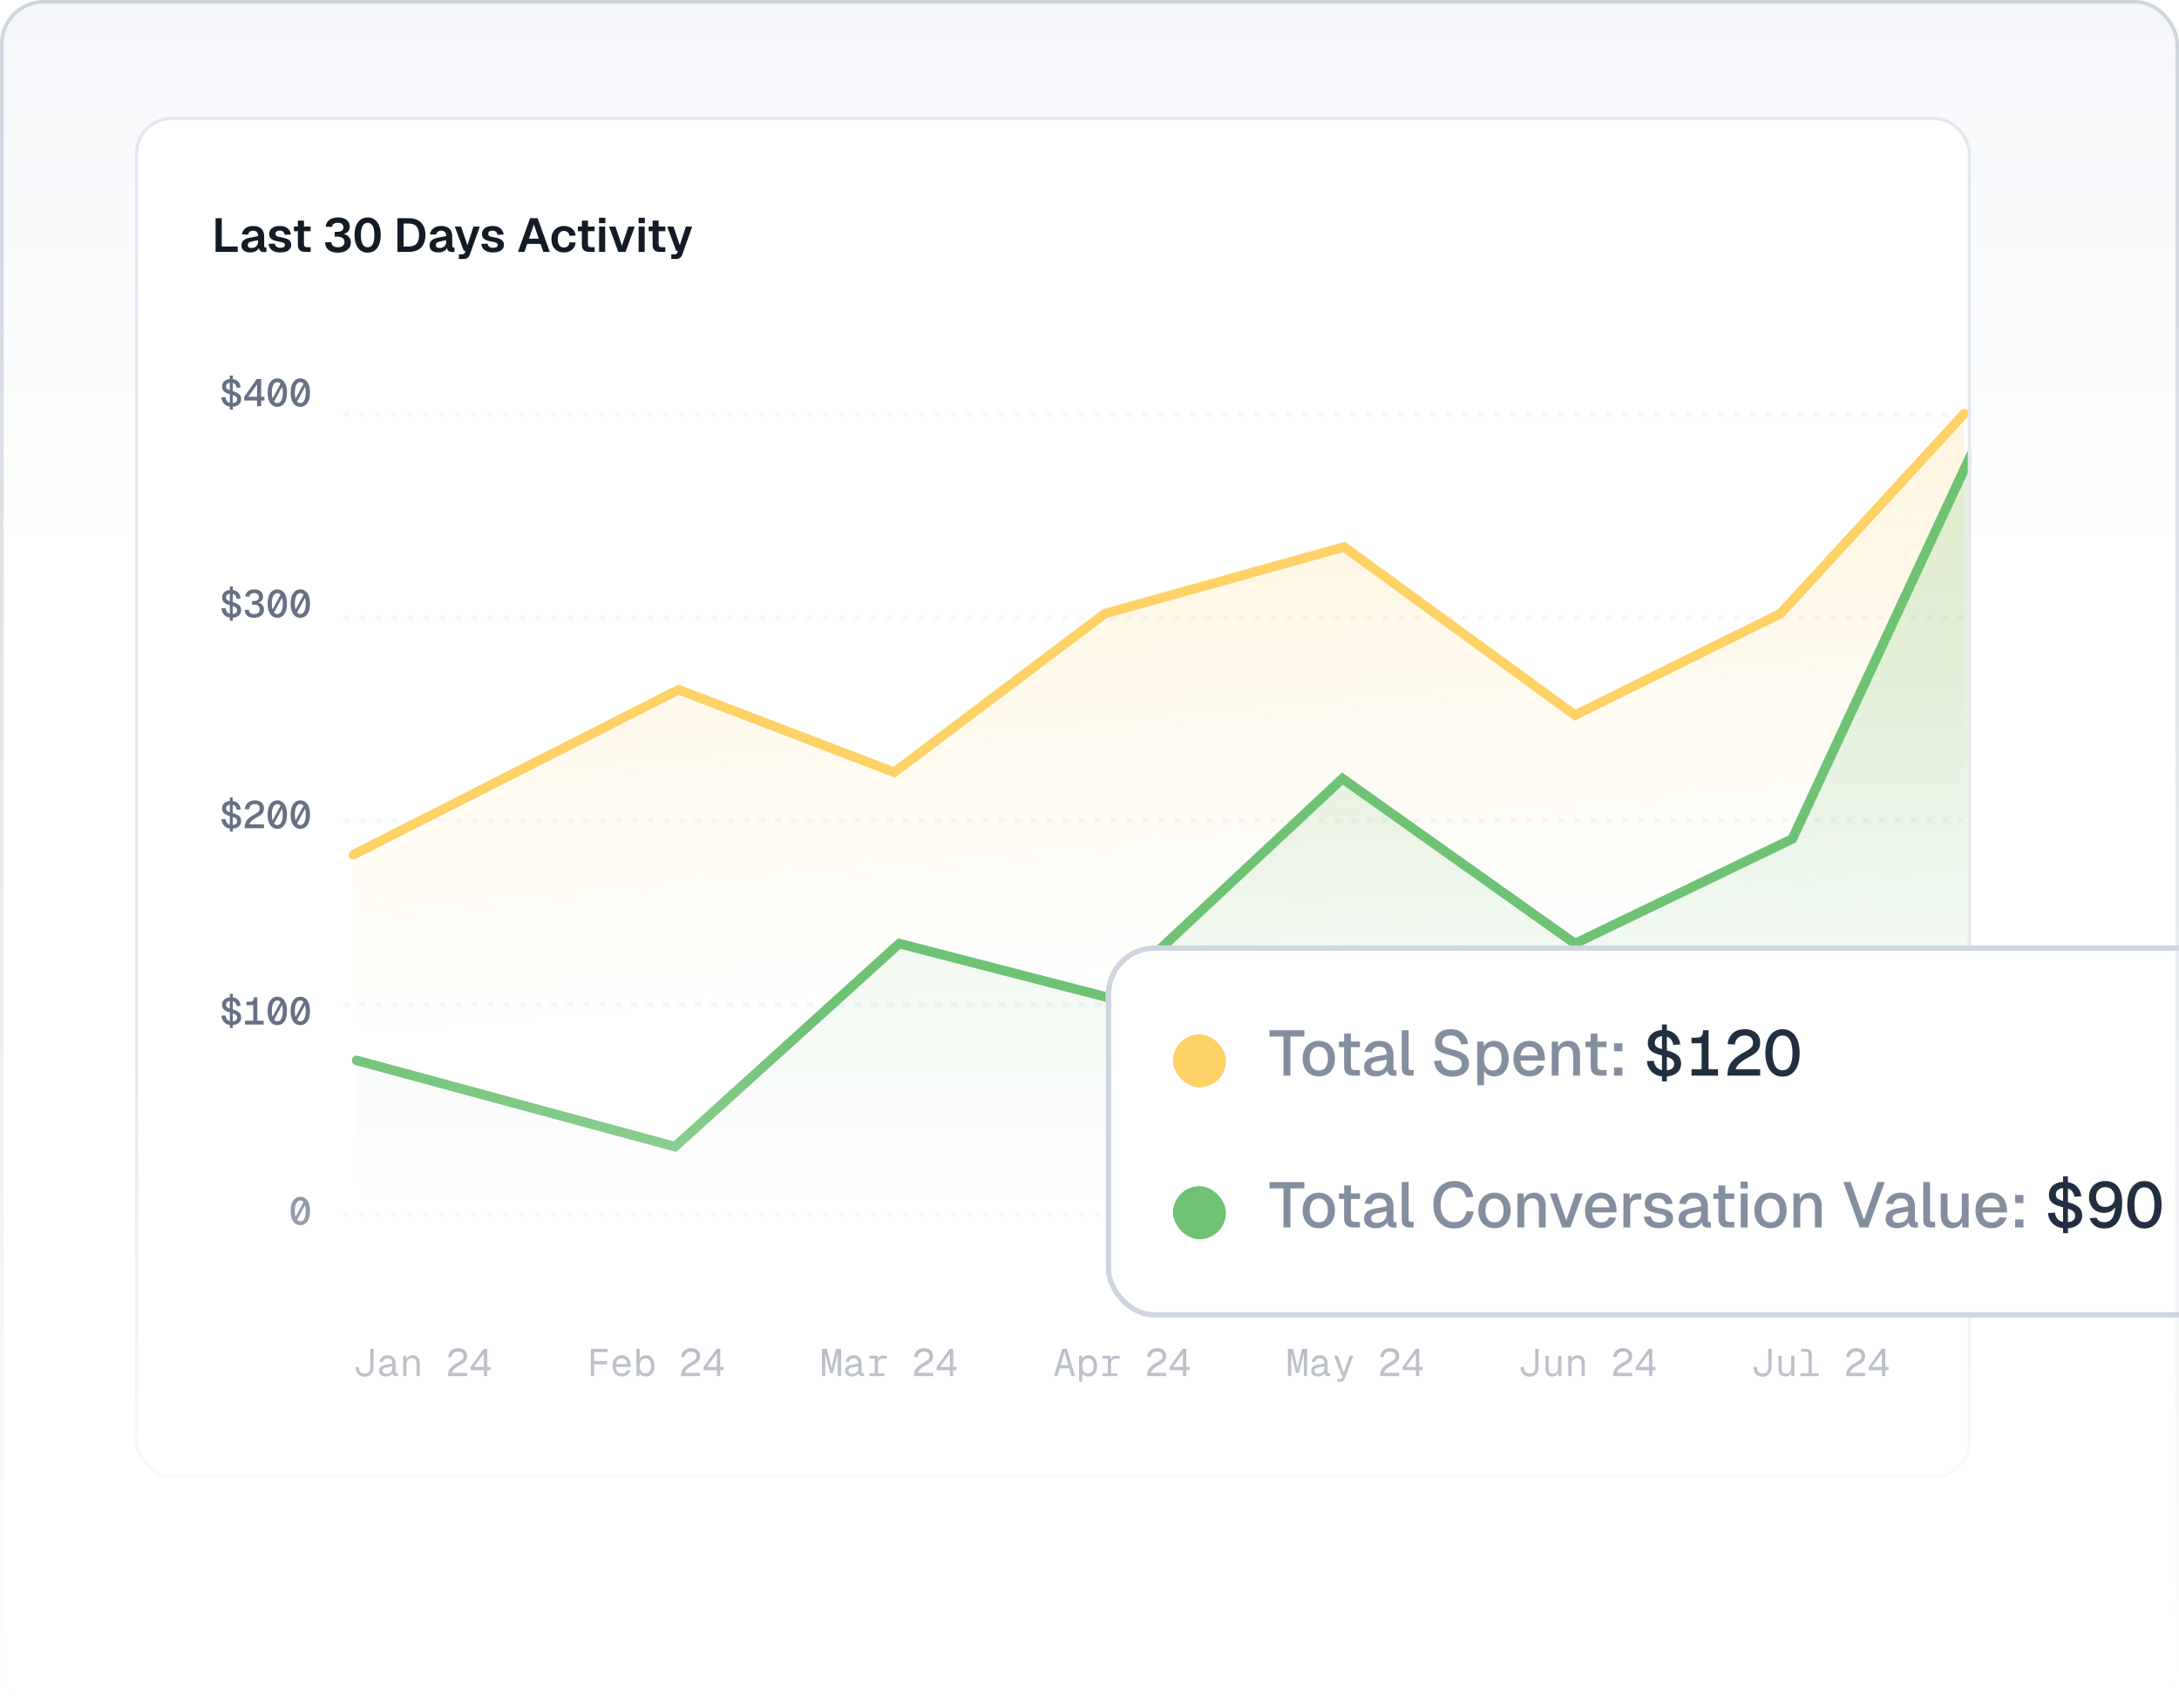 <svg width="597" height="468" viewBox="0 0 597 468" fill="none" xmlns="http://www.w3.org/2000/svg">
<g clip-path="url(#clip0_1094_63346)">
<rect width="597" height="468" rx="12" fill="white"/>
<rect width="597" height="468" rx="12" fill="url(#paint0_linear_1094_63346)"/>
<g clip-path="url(#clip1_1094_63346)">
<rect x="37" y="32" width="503" height="373" rx="10" fill="white"/>
<path d="M99.876 377.257C99.386 377.257 98.959 377.152 98.594 376.942C98.23 376.732 97.942 376.434 97.732 376.048C97.529 375.656 97.42 375.197 97.406 374.671L98.289 374.587C98.31 375.19 98.45 375.638 98.71 375.933C98.969 376.227 99.358 376.374 99.876 376.374C100.395 376.374 100.784 376.227 101.043 375.933C101.31 375.631 101.443 375.183 101.443 374.587V369.626H102.347V374.587C102.347 375.414 102.126 376.066 101.685 376.543C101.243 377.019 100.64 377.257 99.876 377.257ZM105.706 377.215C105.356 377.215 105.041 377.152 104.76 377.026C104.48 376.9 104.259 376.725 104.098 376.5C103.937 376.269 103.856 376.003 103.856 375.702C103.856 375.225 103.997 374.857 104.277 374.598C104.564 374.332 105.013 374.139 105.622 374.02L107.493 373.641C107.493 373.165 107.385 372.811 107.168 372.58C106.957 372.348 106.652 372.233 106.253 372.233C105.868 372.233 105.566 372.32 105.349 372.495C105.132 372.664 104.981 372.909 104.897 373.231L103.961 373.158C104.067 372.632 104.315 372.208 104.708 371.886C105.107 371.556 105.622 371.392 106.253 371.392C106.926 371.392 107.448 371.595 107.819 372.001C108.191 372.401 108.376 372.955 108.376 373.662V375.975C108.376 376.101 108.404 376.189 108.46 376.238C108.517 376.287 108.601 376.311 108.713 376.311H109.07V377.089C109.028 377.096 108.962 377.1 108.87 377.1C108.779 377.107 108.692 377.11 108.608 377.11C108.369 377.11 108.166 377.072 107.998 376.995C107.837 376.917 107.714 376.795 107.63 376.627C107.546 376.451 107.5 376.227 107.493 375.954H107.662C107.613 376.192 107.493 376.409 107.304 376.606C107.122 376.795 106.891 376.945 106.61 377.058C106.33 377.163 106.029 377.215 105.706 377.215ZM105.791 376.437C106.169 376.437 106.484 376.374 106.737 376.248C106.989 376.115 107.178 375.933 107.304 375.702C107.43 375.463 107.493 375.19 107.493 374.882V374.398L105.791 374.734C105.412 374.805 105.149 374.913 105.002 375.06C104.855 375.201 104.781 375.386 104.781 375.617C104.781 375.877 104.869 376.08 105.044 376.227C105.226 376.367 105.475 376.437 105.791 376.437ZM110.475 377.089V371.518H111.284L111.316 372.937L111.21 372.842C111.281 372.513 111.407 372.243 111.589 372.033C111.778 371.816 112.002 371.655 112.262 371.549C112.521 371.444 112.794 371.392 113.082 371.392C113.509 371.392 113.863 371.486 114.143 371.676C114.431 371.865 114.648 372.121 114.795 372.443C114.942 372.758 115.016 373.112 115.016 373.505V377.089H114.133V373.757C114.133 373.238 114.031 372.846 113.828 372.58C113.625 372.306 113.313 372.17 112.892 372.17C112.605 372.17 112.346 372.233 112.114 372.359C111.883 372.478 111.698 372.657 111.557 372.895C111.424 373.126 111.358 373.414 111.358 373.757V377.089H110.475ZM122.723 377.089C122.723 376.564 122.804 376.09 122.965 375.67C123.133 375.243 123.424 374.836 123.837 374.451C124.258 374.065 124.839 373.676 125.582 373.284C125.926 373.102 126.202 372.933 126.413 372.779C126.623 372.625 126.777 372.46 126.875 372.285C126.973 372.11 127.022 371.896 127.022 371.644C127.022 371.385 126.966 371.161 126.854 370.971C126.742 370.775 126.574 370.621 126.35 370.509C126.132 370.397 125.859 370.341 125.53 370.341C125.004 370.341 124.587 370.477 124.279 370.751C123.977 371.024 123.788 371.413 123.711 371.917L122.765 371.854C122.849 371.125 123.13 370.544 123.606 370.109C124.083 369.675 124.724 369.458 125.53 369.458C126.041 369.458 126.479 369.549 126.844 369.731C127.208 369.913 127.485 370.169 127.674 370.498C127.87 370.821 127.968 371.196 127.968 371.623C127.968 372.001 127.905 372.331 127.779 372.611C127.653 372.884 127.439 373.14 127.138 373.378C126.844 373.617 126.437 373.873 125.919 374.146C125.47 374.384 125.092 374.626 124.783 374.871C124.482 375.116 124.251 375.355 124.09 375.586C123.935 375.81 123.851 376.017 123.837 376.206H127.979V377.089H122.723ZM132.579 377.089V375.47H128.921V374.65L132.516 369.626H133.483V374.587H134.387V375.47H133.483V377.089H132.579ZM129.846 374.587H132.579V370.887L129.846 374.587Z" fill="#667085"/>
<path d="M161.876 377.089V369.626H166.501V370.488H162.318L162.78 370.046V373.473L162.318 373.011H166.312V373.873H162.318L162.78 373.41V377.089H161.876ZM170.376 377.215C169.851 377.215 169.395 377.096 169.01 376.858C168.631 376.62 168.337 376.283 168.127 375.849C167.923 375.407 167.822 374.892 167.822 374.304C167.822 373.715 167.923 373.203 168.127 372.769C168.337 372.334 168.628 371.998 168.999 371.76C169.378 371.514 169.823 371.392 170.334 371.392C170.818 371.392 171.245 371.507 171.617 371.739C171.988 371.963 172.279 372.292 172.489 372.727C172.699 373.161 172.804 373.69 172.804 374.314V374.577H168.747C168.782 375.172 168.94 375.621 169.22 375.922C169.507 376.224 169.893 376.374 170.376 376.374C170.741 376.374 171.038 376.29 171.27 376.122C171.508 375.947 171.673 375.719 171.764 375.439L172.71 375.512C172.563 376.01 172.282 376.42 171.869 376.742C171.462 377.058 170.965 377.215 170.376 377.215ZM168.747 373.799H171.837C171.795 373.259 171.638 372.863 171.364 372.611C171.091 372.359 170.748 372.233 170.334 372.233C169.907 372.233 169.553 372.366 169.272 372.632C168.999 372.891 168.824 373.28 168.747 373.799ZM176.931 377.215C176.546 377.215 176.203 377.131 175.901 376.963C175.6 376.788 175.369 376.55 175.207 376.248L175.176 377.089H174.377V369.626H175.26V372.296C175.4 372.065 175.617 371.858 175.912 371.676C176.206 371.486 176.546 371.392 176.931 371.392C177.422 371.392 177.846 371.511 178.203 371.749C178.561 371.987 178.834 372.324 179.023 372.758C179.219 373.193 179.318 373.708 179.318 374.304C179.318 374.899 179.219 375.414 179.023 375.849C178.834 376.283 178.561 376.62 178.203 376.858C177.846 377.096 177.422 377.215 176.931 377.215ZM176.879 376.374C177.348 376.374 177.716 376.189 177.983 375.817C178.256 375.446 178.393 374.941 178.393 374.304C178.393 373.659 178.256 373.154 177.983 372.79C177.716 372.418 177.355 372.233 176.9 372.233C176.556 372.233 176.262 372.317 176.017 372.485C175.772 372.646 175.582 372.881 175.449 373.189C175.323 373.498 175.26 373.869 175.26 374.304C175.26 374.724 175.323 375.092 175.449 375.407C175.582 375.716 175.768 375.954 176.006 376.122C176.252 376.29 176.542 376.374 176.879 376.374ZM186.562 377.089C186.562 376.564 186.643 376.09 186.804 375.67C186.972 375.243 187.263 374.836 187.677 374.451C188.097 374.065 188.679 373.676 189.422 373.284C189.765 373.102 190.042 372.933 190.252 372.779C190.462 372.625 190.616 372.46 190.715 372.285C190.813 372.11 190.862 371.896 190.862 371.644C190.862 371.385 190.806 371.161 190.694 370.971C190.581 370.775 190.413 370.621 190.189 370.509C189.972 370.397 189.698 370.341 189.369 370.341C188.843 370.341 188.427 370.477 188.118 370.751C187.817 371.024 187.628 371.413 187.551 371.917L186.604 371.854C186.689 371.125 186.969 370.544 187.445 370.109C187.922 369.675 188.563 369.458 189.369 369.458C189.881 369.458 190.319 369.549 190.683 369.731C191.047 369.913 191.324 370.169 191.513 370.498C191.71 370.821 191.808 371.196 191.808 371.623C191.808 372.001 191.745 372.331 191.619 372.611C191.492 372.884 191.279 373.14 190.977 373.378C190.683 373.617 190.277 373.873 189.758 374.146C189.31 374.384 188.931 374.626 188.623 374.871C188.321 375.116 188.09 375.355 187.929 375.586C187.775 375.81 187.691 376.017 187.677 376.206H191.818V377.089H186.562ZM196.418 377.089V375.47H192.76V374.65L196.355 369.626H197.322V374.587H198.226V375.47H197.322V377.089H196.418ZM193.685 374.587H196.418V370.887L193.685 374.587Z" fill="#667085"/>
<path d="M227.419 376.248L226.01 370.467H226.094V377.089H225.19V369.626H226.557L228.028 375.765H227.608L229.079 369.626H230.446V377.089H229.542V370.467H229.626L228.217 376.248H227.419ZM233.385 377.215C233.035 377.215 232.719 377.152 232.439 377.026C232.159 376.9 231.938 376.725 231.777 376.5C231.616 376.269 231.535 376.003 231.535 375.702C231.535 375.225 231.675 374.857 231.956 374.598C232.243 374.332 232.691 374.139 233.301 374.02L235.172 373.641C235.172 373.165 235.064 372.811 234.846 372.58C234.636 372.348 234.331 372.233 233.932 372.233C233.546 372.233 233.245 372.32 233.028 372.495C232.81 372.664 232.66 372.909 232.576 373.231L231.64 373.158C231.745 372.632 231.994 372.208 232.387 371.886C232.786 371.556 233.301 371.392 233.932 371.392C234.604 371.392 235.127 371.595 235.498 372.001C235.869 372.401 236.055 372.955 236.055 373.662V375.975C236.055 376.101 236.083 376.189 236.139 376.238C236.195 376.287 236.279 376.311 236.391 376.311H236.749V377.089C236.707 377.096 236.64 377.1 236.549 377.1C236.458 377.107 236.37 377.11 236.286 377.11C236.048 377.11 235.845 377.072 235.677 376.995C235.516 376.917 235.393 376.795 235.309 376.627C235.225 376.451 235.179 376.227 235.172 375.954H235.34C235.291 376.192 235.172 376.409 234.983 376.606C234.801 376.795 234.569 376.945 234.289 377.058C234.009 377.163 233.707 377.215 233.385 377.215ZM233.469 376.437C233.848 376.437 234.163 376.374 234.415 376.248C234.668 376.115 234.857 375.933 234.983 375.702C235.109 375.463 235.172 375.19 235.172 374.882V374.398L233.469 374.734C233.091 374.805 232.828 374.913 232.681 375.06C232.534 375.201 232.46 375.386 232.46 375.617C232.46 375.877 232.548 376.08 232.723 376.227C232.905 376.367 233.154 376.437 233.469 376.437ZM239.667 377.089V371.518H240.403L240.487 372.926L240.403 372.905C240.473 372.429 240.624 372.079 240.855 371.854C241.093 371.63 241.408 371.518 241.801 371.518H242.947V372.317H241.811C241.538 372.317 241.307 372.373 241.118 372.485C240.935 372.59 240.795 372.748 240.697 372.958C240.599 373.161 240.55 373.417 240.55 373.725V377.089H239.667ZM238.216 377.089V376.311H242.316V377.089H238.216ZM238.216 372.296V371.518H240.151V372.296H238.216ZM250.402 377.089C250.402 376.564 250.482 376.09 250.644 375.67C250.812 375.243 251.103 374.836 251.516 374.451C251.937 374.065 252.518 373.676 253.261 373.284C253.604 373.102 253.881 372.933 254.091 372.779C254.302 372.625 254.456 372.46 254.554 372.285C254.652 372.11 254.701 371.896 254.701 371.644C254.701 371.385 254.645 371.161 254.533 370.971C254.421 370.775 254.253 370.621 254.028 370.509C253.811 370.397 253.538 370.341 253.208 370.341C252.683 370.341 252.266 370.477 251.958 370.751C251.656 371.024 251.467 371.413 251.39 371.917L250.444 371.854C250.528 371.125 250.808 370.544 251.285 370.109C251.761 369.675 252.403 369.458 253.208 369.458C253.72 369.458 254.158 369.549 254.522 369.731C254.887 369.913 255.164 370.169 255.353 370.498C255.549 370.821 255.647 371.196 255.647 371.623C255.647 372.001 255.584 372.331 255.458 372.611C255.332 372.884 255.118 373.14 254.817 373.378C254.522 373.617 254.116 373.873 253.597 374.146C253.149 374.384 252.77 374.626 252.462 374.871C252.161 375.116 251.929 375.355 251.768 375.586C251.614 375.81 251.53 376.017 251.516 376.206H255.658V377.089H250.402ZM260.258 377.089V375.47H256.6V374.65L260.195 369.626H261.162V374.587H262.066V375.47H261.162V377.089H260.258ZM257.525 374.587H260.258V370.887L257.525 374.587Z" fill="#667085"/>
<path d="M288.777 377.089L291.048 369.626H292.267L294.538 377.089H293.571L291.657 370.446L289.744 377.089H288.777ZM289.923 374.966L290.238 374.083H293.076L293.392 374.966H289.923ZM295.648 378.666V371.518H296.468L296.489 372.779L296.363 372.716C296.503 372.282 296.734 371.952 297.056 371.728C297.386 371.504 297.764 371.392 298.192 371.392C298.745 371.392 299.197 371.528 299.548 371.802C299.905 372.075 300.168 372.432 300.336 372.874C300.504 373.315 300.588 373.792 300.588 374.304C300.588 374.815 300.504 375.292 300.336 375.733C300.168 376.175 299.905 376.532 299.548 376.805C299.197 377.079 298.745 377.215 298.192 377.215C297.904 377.215 297.634 377.166 297.382 377.068C297.137 376.97 296.927 376.833 296.751 376.658C296.583 376.483 296.468 376.276 296.405 376.038L296.531 375.891V378.666H295.648ZM298.107 376.374C298.591 376.374 298.969 376.192 299.243 375.828C299.523 375.463 299.663 374.955 299.663 374.304C299.663 373.652 299.523 373.144 299.243 372.779C298.969 372.415 298.591 372.233 298.107 372.233C297.785 372.233 297.505 372.31 297.267 372.464C297.035 372.618 296.853 372.849 296.72 373.158C296.594 373.466 296.531 373.848 296.531 374.304C296.531 374.759 296.594 375.141 296.72 375.449C296.846 375.758 297.028 375.989 297.267 376.143C297.505 376.297 297.785 376.374 298.107 376.374ZM303.506 377.089V371.518H304.242L304.326 372.926L304.242 372.905C304.312 372.429 304.463 372.079 304.694 371.854C304.932 371.63 305.248 371.518 305.64 371.518H306.786V372.317H305.651C305.377 372.317 305.146 372.373 304.957 372.485C304.775 372.59 304.635 372.748 304.537 372.958C304.438 373.161 304.389 373.417 304.389 373.725V377.089H303.506ZM302.056 377.089V376.311H306.155V377.089H302.056ZM302.056 372.296V371.518H303.99V372.296H302.056ZM314.241 377.089C314.241 376.564 314.322 376.09 314.483 375.67C314.651 375.243 314.942 374.836 315.355 374.451C315.776 374.065 316.358 373.676 317.1 373.284C317.444 373.102 317.721 372.933 317.931 372.779C318.141 372.625 318.295 372.46 318.393 372.285C318.491 372.11 318.54 371.896 318.54 371.644C318.54 371.385 318.484 371.161 318.372 370.971C318.26 370.775 318.092 370.621 317.868 370.509C317.65 370.397 317.377 370.341 317.048 370.341C316.522 370.341 316.105 370.477 315.797 370.751C315.496 371.024 315.306 371.413 315.229 371.917L314.283 371.854C314.367 371.125 314.648 370.544 315.124 370.109C315.601 369.675 316.242 369.458 317.048 369.458C317.559 369.458 317.997 369.549 318.362 369.731C318.726 369.913 319.003 370.169 319.192 370.498C319.388 370.821 319.486 371.196 319.486 371.623C319.486 372.001 319.423 372.331 319.297 372.611C319.171 372.884 318.957 373.14 318.656 373.378C318.362 373.617 317.955 373.873 317.437 374.146C316.988 374.384 316.61 374.626 316.301 374.871C316 375.116 315.769 375.355 315.608 375.586C315.454 375.81 315.369 376.017 315.355 376.206H319.497V377.089H314.241ZM324.097 377.089V375.47H320.439V374.65L324.034 369.626H325.001V374.587H325.905V375.47H325.001V377.089H324.097ZM321.364 374.587H324.097V370.887L321.364 374.587Z" fill="#667085"/>
<path d="M355.097 376.248L353.689 370.467H353.773V377.089H352.869V369.626H354.235L355.707 375.765H355.287L356.758 369.626H358.125V377.089H357.221V370.467H357.305L355.896 376.248H355.097ZM361.064 377.215C360.713 377.215 360.398 377.152 360.118 377.026C359.837 376.9 359.617 376.725 359.456 376.5C359.294 376.269 359.214 376.003 359.214 375.702C359.214 375.225 359.354 374.857 359.634 374.598C359.922 374.332 360.37 374.139 360.98 374.02L362.851 373.641C362.851 373.165 362.742 372.811 362.525 372.58C362.315 372.348 362.01 372.233 361.61 372.233C361.225 372.233 360.924 372.32 360.706 372.495C360.489 372.664 360.339 372.909 360.254 373.231L359.319 373.158C359.424 372.632 359.673 372.208 360.065 371.886C360.465 371.556 360.98 371.392 361.61 371.392C362.283 371.392 362.805 371.595 363.177 372.001C363.548 372.401 363.734 372.955 363.734 373.662V375.975C363.734 376.101 363.762 376.189 363.818 376.238C363.874 376.287 363.958 376.311 364.07 376.311H364.428V377.089C364.386 377.096 364.319 377.1 364.228 377.1C364.137 377.107 364.049 377.11 363.965 377.11C363.727 377.11 363.524 377.072 363.355 376.995C363.194 376.917 363.072 376.795 362.987 376.627C362.903 376.451 362.858 376.227 362.851 375.954H363.019C362.97 376.192 362.851 376.409 362.662 376.606C362.479 376.795 362.248 376.945 361.968 377.058C361.688 377.163 361.386 377.215 361.064 377.215ZM361.148 376.437C361.526 376.437 361.842 376.374 362.094 376.248C362.346 376.115 362.535 375.933 362.662 375.702C362.788 375.463 362.851 375.19 362.851 374.882V374.398L361.148 374.734C360.77 374.805 360.507 374.913 360.36 375.06C360.212 375.201 360.139 375.386 360.139 375.617C360.139 375.877 360.226 376.08 360.402 376.227C360.584 376.367 360.833 376.437 361.148 376.437ZM366.4 378.666V377.888H367.041C367.237 377.888 367.381 377.856 367.472 377.793C367.57 377.737 367.644 377.643 367.693 377.51L367.892 376.984H367.588L365.517 371.518H366.484L368.176 376.164L369.763 371.518H370.731L368.471 377.793C368.365 378.095 368.208 378.315 367.997 378.456C367.787 378.596 367.496 378.666 367.125 378.666H366.4ZM378.081 377.089C378.081 376.564 378.161 376.09 378.322 375.67C378.49 375.243 378.781 374.836 379.195 374.451C379.615 374.065 380.197 373.676 380.94 373.284C381.283 373.102 381.56 372.933 381.77 372.779C381.98 372.625 382.135 372.46 382.233 372.285C382.331 372.11 382.38 371.896 382.38 371.644C382.38 371.385 382.324 371.161 382.212 370.971C382.099 370.775 381.931 370.621 381.707 370.509C381.49 370.397 381.217 370.341 380.887 370.341C380.362 370.341 379.945 370.477 379.636 370.751C379.335 371.024 379.146 371.413 379.069 371.917L378.123 371.854C378.207 371.125 378.487 370.544 378.963 370.109C379.44 369.675 380.081 369.458 380.887 369.458C381.399 369.458 381.837 369.549 382.201 369.731C382.566 369.913 382.842 370.169 383.032 370.498C383.228 370.821 383.326 371.196 383.326 371.623C383.326 372.001 383.263 372.331 383.137 372.611C383.011 372.884 382.797 373.14 382.495 373.378C382.201 373.617 381.795 373.873 381.276 374.146C380.828 374.384 380.449 374.626 380.141 374.871C379.839 375.116 379.608 375.355 379.447 375.586C379.293 375.81 379.209 376.017 379.195 376.206H383.336V377.089H378.081ZM387.936 377.089V375.47H384.278V374.65L387.873 369.626H388.84V374.587H389.744V375.47H388.84V377.089H387.936ZM385.203 374.587H387.936V370.887L385.203 374.587Z" fill="#667085"/>
<path d="M419.073 377.257C418.583 377.257 418.155 377.152 417.791 376.942C417.426 376.732 417.139 376.434 416.929 376.048C416.726 375.656 416.617 375.197 416.603 374.671L417.486 374.587C417.507 375.19 417.647 375.638 417.907 375.933C418.166 376.227 418.555 376.374 419.073 376.374C419.592 376.374 419.981 376.227 420.24 375.933C420.506 375.631 420.64 375.183 420.64 374.587V369.626H421.544V374.587C421.544 375.414 421.323 376.066 420.881 376.543C420.44 377.019 419.837 377.257 419.073 377.257ZM425.25 377.215C424.696 377.215 424.255 377.03 423.926 376.658C423.596 376.28 423.432 375.761 423.432 375.102V371.518H424.315V374.861C424.315 375.4 424.409 375.8 424.598 376.059C424.795 376.311 425.092 376.437 425.492 376.437C425.926 376.437 426.27 376.297 426.522 376.017C426.774 375.73 426.9 375.337 426.9 374.84V371.518H427.783V377.089H426.942V375.712L427.079 375.786C426.967 376.241 426.753 376.595 426.438 376.847C426.123 377.093 425.727 377.215 425.25 377.215ZM429.671 377.089V371.518H430.481L430.512 372.937L430.407 372.842C430.477 372.513 430.603 372.243 430.786 372.033C430.975 371.816 431.199 371.655 431.458 371.549C431.718 371.444 431.991 371.392 432.278 371.392C432.706 371.392 433.06 371.486 433.34 371.676C433.627 371.865 433.845 372.121 433.992 372.443C434.139 372.758 434.212 373.112 434.212 373.505V377.089H433.329V373.757C433.329 373.238 433.228 372.846 433.025 372.58C432.821 372.306 432.51 372.17 432.089 372.17C431.802 372.17 431.543 372.233 431.311 372.359C431.08 372.478 430.894 372.657 430.754 372.895C430.621 373.126 430.554 373.414 430.554 373.757V377.089H429.671ZM441.92 377.089C441.92 376.564 442 376.09 442.162 375.67C442.33 375.243 442.621 374.836 443.034 374.451C443.455 374.065 444.036 373.676 444.779 373.284C445.122 373.102 445.399 372.933 445.609 372.779C445.82 372.625 445.974 372.46 446.072 372.285C446.17 372.11 446.219 371.896 446.219 371.644C446.219 371.385 446.163 371.161 446.051 370.971C445.939 370.775 445.771 370.621 445.546 370.509C445.329 370.397 445.056 370.341 444.726 370.341C444.201 370.341 443.784 370.477 443.476 370.751C443.174 371.024 442.985 371.413 442.908 371.917L441.962 371.854C442.046 371.125 442.326 370.544 442.803 370.109C443.279 369.675 443.921 369.458 444.726 369.458C445.238 369.458 445.676 369.549 446.04 369.731C446.405 369.913 446.682 370.169 446.871 370.498C447.067 370.821 447.165 371.196 447.165 371.623C447.165 372.001 447.102 372.331 446.976 372.611C446.85 372.884 446.636 373.14 446.335 373.378C446.04 373.617 445.634 373.873 445.115 374.146C444.667 374.384 444.289 374.626 443.98 374.871C443.679 375.116 443.448 375.355 443.286 375.586C443.132 375.81 443.048 376.017 443.034 376.206H447.176V377.089H441.92ZM451.776 377.089V375.47H448.118V374.65L451.713 369.626H452.68V374.587H453.584V375.47H452.68V377.089H451.776ZM449.043 374.587H451.776V370.887L449.043 374.587Z" fill="#667085"/>
<path d="M482.913 377.257C482.422 377.257 481.995 377.152 481.63 376.942C481.266 376.732 480.979 376.434 480.768 376.048C480.565 375.656 480.457 375.197 480.443 374.671L481.326 374.587C481.347 375.19 481.487 375.638 481.746 375.933C482.005 376.227 482.394 376.374 482.913 376.374C483.431 376.374 483.82 376.227 484.08 375.933C484.346 375.631 484.479 375.183 484.479 374.587V369.626H485.383V374.587C485.383 375.414 485.162 376.066 484.721 376.543C484.279 377.019 483.677 377.257 482.913 377.257ZM489.09 377.215C488.536 377.215 488.094 377.03 487.765 376.658C487.436 376.28 487.271 375.761 487.271 375.102V371.518H488.154V374.861C488.154 375.4 488.249 375.8 488.438 376.059C488.634 376.311 488.932 376.437 489.331 376.437C489.766 376.437 490.109 376.297 490.361 376.017C490.614 375.73 490.74 375.337 490.74 374.84V371.518H491.623V377.089H490.782V375.712L490.919 375.786C490.806 376.241 490.593 376.595 490.277 376.847C489.962 377.093 489.566 377.215 489.09 377.215ZM495.498 377.089V371.118C495.498 370.894 495.435 370.719 495.308 370.593C495.182 370.467 495.007 370.404 494.783 370.404H493.469V369.626H494.825C495.336 369.626 495.722 369.759 495.981 370.025C496.247 370.285 496.381 370.67 496.381 371.182V377.089H495.498ZM493.259 377.089V376.311H498.304V377.089H493.259ZM505.759 377.089C505.759 376.564 505.84 376.09 506.001 375.67C506.169 375.243 506.46 374.836 506.874 374.451C507.294 374.065 507.876 373.676 508.619 373.284C508.962 373.102 509.239 372.933 509.449 372.779C509.659 372.625 509.813 372.46 509.911 372.285C510.01 372.11 510.059 371.896 510.059 371.644C510.059 371.385 510.003 371.161 509.89 370.971C509.778 370.775 509.61 370.621 509.386 370.509C509.169 370.397 508.895 370.341 508.566 370.341C508.04 370.341 507.623 370.477 507.315 370.751C507.014 371.024 506.825 371.413 506.747 371.917L505.801 371.854C505.885 371.125 506.166 370.544 506.642 370.109C507.119 369.675 507.76 369.458 508.566 369.458C509.078 369.458 509.516 369.549 509.88 369.731C510.244 369.913 510.521 370.169 510.71 370.498C510.907 370.821 511.005 371.196 511.005 371.623C511.005 372.001 510.942 372.331 510.815 372.611C510.689 372.884 510.476 373.14 510.174 373.378C509.88 373.617 509.473 373.873 508.955 374.146C508.506 374.384 508.128 374.626 507.82 374.871C507.518 375.116 507.287 375.355 507.126 375.586C506.972 375.81 506.888 376.017 506.874 376.206H511.015V377.089H505.759ZM515.615 377.089V375.47H511.957V374.65L515.552 369.626H516.519V374.587H517.423V375.47H516.519V377.089H515.615ZM512.882 374.587H515.615V370.887L512.882 374.587Z" fill="#667085"/>
<path d="M62.971 112.272V102.906H63.781V112.272H62.971ZM63.465 111.473C62.926 111.473 62.453 111.368 62.046 111.158C61.647 110.941 61.328 110.639 61.09 110.254C60.852 109.869 60.711 109.417 60.669 108.898L61.783 108.824C61.833 109.182 61.931 109.483 62.078 109.728C62.225 109.974 62.418 110.159 62.656 110.286C62.894 110.405 63.175 110.464 63.497 110.464C63.826 110.464 64.1 110.426 64.317 110.349C64.534 110.264 64.699 110.145 64.811 109.991C64.923 109.837 64.979 109.651 64.979 109.434C64.979 109.21 64.927 109.021 64.821 108.866C64.723 108.705 64.534 108.562 64.254 108.435C63.974 108.309 63.56 108.176 63.013 108.036C62.516 107.903 62.106 107.745 61.783 107.563C61.461 107.374 61.223 107.146 61.069 106.88C60.922 106.613 60.848 106.302 60.848 105.944C60.848 105.517 60.946 105.149 61.142 104.84C61.346 104.525 61.633 104.283 62.004 104.115C62.376 103.94 62.824 103.852 63.35 103.852C63.868 103.852 64.31 103.95 64.674 104.147C65.046 104.336 65.337 104.606 65.547 104.956C65.764 105.306 65.897 105.72 65.946 106.196L64.832 106.26C64.797 105.972 64.72 105.723 64.601 105.513C64.481 105.303 64.317 105.142 64.107 105.03C63.896 104.918 63.634 104.861 63.318 104.861C62.884 104.861 62.544 104.953 62.299 105.135C62.053 105.317 61.931 105.569 61.931 105.892C61.931 106.109 61.98 106.288 62.078 106.428C62.176 106.568 62.348 106.694 62.593 106.806C62.838 106.911 63.189 107.027 63.644 107.153C64.247 107.314 64.723 107.496 65.074 107.7C65.431 107.896 65.687 108.134 65.841 108.414C65.995 108.688 66.072 109.028 66.072 109.434C66.072 109.841 65.964 110.198 65.746 110.506C65.529 110.815 65.224 111.053 64.832 111.221C64.447 111.389 63.991 111.473 63.465 111.473ZM70.452 111.326V109.749H66.899V108.793L70.336 103.863H71.555V108.73H72.449V109.749H71.555V111.326H70.452ZM67.981 108.73H70.452V105.334L67.981 108.73ZM74.127 110.212L76.986 104.925L77.827 104.977L74.968 110.264L74.127 110.212ZM75.977 111.494C75.43 111.494 74.957 111.337 74.558 111.021C74.158 110.706 73.853 110.257 73.643 109.676C73.433 109.094 73.328 108.404 73.328 107.605C73.328 106.799 73.433 106.105 73.643 105.524C73.853 104.942 74.158 104.494 74.558 104.178C74.957 103.856 75.43 103.695 75.977 103.695C76.53 103.695 77.003 103.856 77.396 104.178C77.795 104.494 78.1 104.942 78.31 105.524C78.52 106.105 78.626 106.799 78.626 107.605C78.626 108.404 78.52 109.094 78.31 109.676C78.1 110.257 77.795 110.706 77.396 111.021C77.003 111.337 76.53 111.494 75.977 111.494ZM75.977 110.464C76.292 110.464 76.558 110.352 76.775 110.128C77 109.897 77.171 109.567 77.291 109.14C77.417 108.712 77.48 108.201 77.48 107.605C77.48 106.995 77.417 106.477 77.291 106.049C77.171 105.622 77 105.296 76.775 105.072C76.558 104.84 76.292 104.725 75.977 104.725C75.668 104.725 75.402 104.84 75.178 105.072C74.954 105.296 74.778 105.622 74.652 106.049C74.533 106.477 74.474 106.995 74.474 107.605C74.474 108.201 74.533 108.712 74.652 109.14C74.778 109.567 74.954 109.897 75.178 110.128C75.402 110.352 75.668 110.464 75.977 110.464ZM80.43 110.212L83.289 104.925L84.13 104.977L81.27 110.264L80.43 110.212ZM82.279 111.494C81.733 111.494 81.26 111.337 80.861 111.021C80.461 110.706 80.156 110.257 79.946 109.676C79.736 109.094 79.631 108.404 79.631 107.605C79.631 106.799 79.736 106.105 79.946 105.524C80.156 104.942 80.461 104.494 80.861 104.178C81.26 103.856 81.733 103.695 82.279 103.695C82.833 103.695 83.306 103.856 83.699 104.178C84.098 104.494 84.403 104.942 84.613 105.524C84.823 106.105 84.928 106.799 84.928 107.605C84.928 108.404 84.823 109.094 84.613 109.676C84.403 110.257 84.098 110.706 83.699 111.021C83.306 111.337 82.833 111.494 82.279 111.494ZM82.279 110.464C82.595 110.464 82.861 110.352 83.078 110.128C83.303 109.897 83.474 109.567 83.594 109.14C83.72 108.712 83.783 108.201 83.783 107.605C83.783 106.995 83.72 106.477 83.594 106.049C83.474 105.622 83.303 105.296 83.078 105.072C82.861 104.84 82.595 104.725 82.279 104.725C81.971 104.725 81.705 104.84 81.481 105.072C81.256 105.296 81.081 105.622 80.955 106.049C80.836 106.477 80.776 106.995 80.776 107.605C80.776 108.201 80.836 108.712 80.955 109.14C81.081 109.567 81.256 109.897 81.481 110.128C81.705 110.352 81.971 110.464 82.279 110.464Z" fill="#667085"/>
<path d="M62.971 170.083V160.717H63.781V170.083H62.971ZM63.465 169.284C62.926 169.284 62.453 169.179 62.046 168.969C61.647 168.752 61.328 168.45 61.09 168.065C60.852 167.68 60.711 167.228 60.669 166.709L61.783 166.635C61.833 166.993 61.931 167.294 62.078 167.539C62.225 167.785 62.418 167.97 62.656 168.097C62.894 168.216 63.175 168.275 63.497 168.275C63.826 168.275 64.1 168.237 64.317 168.16C64.534 168.076 64.699 167.956 64.811 167.802C64.923 167.648 64.979 167.462 64.979 167.245C64.979 167.021 64.927 166.832 64.821 166.677C64.723 166.516 64.534 166.373 64.254 166.246C63.974 166.12 63.56 165.987 63.013 165.847C62.516 165.714 62.106 165.556 61.783 165.374C61.461 165.185 61.223 164.957 61.069 164.691C60.922 164.424 60.848 164.113 60.848 163.755C60.848 163.328 60.946 162.96 61.142 162.651C61.346 162.336 61.633 162.094 62.004 161.926C62.376 161.751 62.824 161.663 63.35 161.663C63.868 161.663 64.31 161.761 64.674 161.958C65.046 162.147 65.337 162.417 65.547 162.767C65.764 163.117 65.897 163.531 65.946 164.007L64.832 164.071C64.797 163.783 64.72 163.534 64.601 163.324C64.481 163.114 64.317 162.953 64.107 162.841C63.896 162.729 63.634 162.673 63.318 162.673C62.884 162.673 62.544 162.764 62.299 162.946C62.053 163.128 61.931 163.38 61.931 163.703C61.931 163.92 61.98 164.099 62.078 164.239C62.176 164.379 62.348 164.505 62.593 164.617C62.838 164.722 63.189 164.838 63.644 164.964C64.247 165.125 64.723 165.307 65.074 165.511C65.431 165.707 65.687 165.945 65.841 166.225C65.995 166.499 66.072 166.839 66.072 167.245C66.072 167.652 65.964 168.009 65.746 168.317C65.529 168.626 65.224 168.864 64.832 169.032C64.447 169.2 63.991 169.284 63.465 169.284ZM69.611 169.305C68.791 169.305 68.163 169.109 67.729 168.717C67.295 168.324 67.06 167.809 67.025 167.172L68.15 167.098C68.192 167.525 68.346 167.83 68.612 168.012C68.885 168.188 69.222 168.275 69.621 168.275C69.894 168.275 70.15 168.233 70.388 168.149C70.627 168.065 70.816 167.932 70.956 167.75C71.103 167.567 71.177 167.322 71.177 167.014C71.177 166.713 71.11 166.464 70.977 166.268C70.851 166.071 70.669 165.928 70.43 165.837C70.199 165.738 69.933 165.689 69.632 165.689H69.053V164.701H69.632C69.87 164.701 70.087 164.666 70.283 164.596C70.48 164.526 70.634 164.41 70.746 164.249C70.865 164.088 70.925 163.881 70.925 163.629C70.925 163.265 70.812 162.991 70.588 162.809C70.371 162.627 70.059 162.536 69.653 162.536C69.232 162.536 68.913 162.623 68.696 162.799C68.486 162.974 68.356 163.216 68.307 163.524L67.172 163.45C67.249 162.869 67.498 162.399 67.918 162.042C68.346 161.684 68.927 161.506 69.663 161.506C70.154 161.506 70.578 161.59 70.935 161.758C71.299 161.919 71.58 162.15 71.776 162.452C71.972 162.753 72.07 163.114 72.07 163.534C72.07 163.997 71.923 164.372 71.629 164.659C71.342 164.94 70.921 165.132 70.368 165.237V165.038C70.97 165.108 71.447 165.325 71.797 165.689C72.147 166.047 72.323 166.499 72.323 167.045C72.323 167.522 72.207 167.928 71.976 168.265C71.751 168.601 71.433 168.86 71.019 169.043C70.613 169.218 70.143 169.305 69.611 169.305ZM74.127 168.023L76.986 162.736L77.827 162.788L74.968 168.076L74.127 168.023ZM75.977 169.305C75.43 169.305 74.957 169.148 74.558 168.832C74.158 168.517 73.853 168.069 73.643 167.487C73.433 166.905 73.328 166.215 73.328 165.416C73.328 164.61 73.433 163.916 73.643 163.335C73.853 162.753 74.158 162.305 74.558 161.989C74.957 161.667 75.43 161.506 75.977 161.506C76.53 161.506 77.003 161.667 77.396 161.989C77.795 162.305 78.1 162.753 78.31 163.335C78.52 163.916 78.626 164.61 78.626 165.416C78.626 166.215 78.52 166.905 78.31 167.487C78.1 168.069 77.795 168.517 77.396 168.832C77.003 169.148 76.53 169.305 75.977 169.305ZM75.977 168.275C76.292 168.275 76.558 168.163 76.775 167.939C77 167.708 77.171 167.378 77.291 166.951C77.417 166.523 77.48 166.012 77.48 165.416C77.48 164.806 77.417 164.288 77.291 163.86C77.171 163.433 77 163.107 76.775 162.883C76.558 162.651 76.292 162.536 75.977 162.536C75.668 162.536 75.402 162.651 75.178 162.883C74.954 163.107 74.778 163.433 74.652 163.86C74.533 164.288 74.474 164.806 74.474 165.416C74.474 166.012 74.533 166.523 74.652 166.951C74.778 167.378 74.954 167.708 75.178 167.939C75.402 168.163 75.668 168.275 75.977 168.275ZM80.43 168.023L83.289 162.736L84.13 162.788L81.27 168.076L80.43 168.023ZM82.279 169.305C81.733 169.305 81.26 169.148 80.861 168.832C80.461 168.517 80.156 168.069 79.946 167.487C79.736 166.905 79.631 166.215 79.631 165.416C79.631 164.61 79.736 163.916 79.946 163.335C80.156 162.753 80.461 162.305 80.861 161.989C81.26 161.667 81.733 161.506 82.279 161.506C82.833 161.506 83.306 161.667 83.699 161.989C84.098 162.305 84.403 162.753 84.613 163.335C84.823 163.916 84.928 164.61 84.928 165.416C84.928 166.215 84.823 166.905 84.613 167.487C84.403 168.069 84.098 168.517 83.699 168.832C83.306 169.148 82.833 169.305 82.279 169.305ZM82.279 168.275C82.595 168.275 82.861 168.163 83.078 167.939C83.303 167.708 83.474 167.378 83.594 166.951C83.72 166.523 83.783 166.012 83.783 165.416C83.783 164.806 83.72 164.288 83.594 163.86C83.474 163.433 83.303 163.107 83.078 162.883C82.861 162.651 82.595 162.536 82.279 162.536C81.971 162.536 81.705 162.651 81.481 162.883C81.256 163.107 81.081 163.433 80.955 163.86C80.836 164.288 80.776 164.806 80.776 165.416C80.776 166.012 80.836 166.523 80.955 166.951C81.081 167.378 81.256 167.708 81.481 167.939C81.705 168.163 81.971 168.275 82.279 168.275Z" fill="#667085"/>
<path d="M62.971 227.894V218.528H63.781V227.894H62.971ZM63.465 227.095C62.926 227.095 62.453 226.99 62.046 226.78C61.647 226.563 61.328 226.261 61.09 225.876C60.852 225.49 60.711 225.038 60.669 224.52L61.783 224.446C61.833 224.804 61.931 225.105 62.078 225.35C62.225 225.595 62.418 225.781 62.656 225.907C62.894 226.026 63.175 226.086 63.497 226.086C63.826 226.086 64.1 226.047 64.317 225.97C64.534 225.886 64.699 225.767 64.811 225.613C64.923 225.459 64.979 225.273 64.979 225.056C64.979 224.832 64.927 224.642 64.821 224.488C64.723 224.327 64.534 224.183 64.254 224.057C63.974 223.931 63.56 223.798 63.013 223.658C62.516 223.525 62.106 223.367 61.783 223.185C61.461 222.996 61.223 222.768 61.069 222.502C60.922 222.235 60.848 221.923 60.848 221.566C60.848 221.139 60.946 220.771 61.142 220.462C61.346 220.147 61.633 219.905 62.004 219.737C62.376 219.562 62.824 219.474 63.35 219.474C63.868 219.474 64.31 219.572 64.674 219.768C65.046 219.958 65.337 220.228 65.547 220.578C65.764 220.928 65.897 221.342 65.946 221.818L64.832 221.881C64.797 221.594 64.72 221.345 64.601 221.135C64.481 220.925 64.317 220.764 64.107 220.651C63.896 220.539 63.634 220.483 63.318 220.483C62.884 220.483 62.544 220.574 62.299 220.757C62.053 220.939 61.931 221.191 61.931 221.513C61.931 221.731 61.98 221.909 62.078 222.05C62.176 222.19 62.348 222.316 62.593 222.428C62.838 222.533 63.189 222.649 63.644 222.775C64.247 222.936 64.723 223.118 65.074 223.321C65.431 223.518 65.687 223.756 65.841 224.036C65.995 224.31 66.072 224.649 66.072 225.056C66.072 225.462 65.964 225.82 65.746 226.128C65.529 226.436 65.224 226.675 64.832 226.843C64.447 227.011 63.991 227.095 63.465 227.095ZM67.025 226.948C67.025 226.394 67.105 225.9 67.266 225.466C67.428 225.031 67.712 224.625 68.118 224.246C68.531 223.861 69.103 223.476 69.831 223.09C70.147 222.929 70.403 222.775 70.599 222.628C70.795 222.481 70.939 222.323 71.03 222.155C71.121 221.986 71.166 221.783 71.166 221.545C71.166 221.3 71.117 221.089 71.019 220.914C70.921 220.739 70.774 220.602 70.578 220.504C70.382 220.399 70.136 220.347 69.842 220.347C69.365 220.347 68.99 220.473 68.717 220.725C68.451 220.977 68.283 221.338 68.213 221.808L67.067 221.734C67.144 220.998 67.421 220.413 67.897 219.979C68.374 219.537 69.022 219.316 69.842 219.316C70.374 219.316 70.823 219.408 71.187 219.59C71.559 219.772 71.839 220.028 72.028 220.357C72.218 220.687 72.312 221.068 72.312 221.503C72.312 221.888 72.249 222.221 72.123 222.502C71.997 222.782 71.787 223.041 71.492 223.279C71.198 223.518 70.795 223.773 70.283 224.047C69.856 224.278 69.499 224.506 69.211 224.73C68.931 224.947 68.717 225.158 68.57 225.361C68.43 225.557 68.353 225.739 68.339 225.907H72.323V226.948H67.025ZM74.127 225.834L76.986 220.546L77.827 220.599L74.968 225.886L74.127 225.834ZM75.977 227.116C75.43 227.116 74.957 226.959 74.558 226.643C74.158 226.328 73.853 225.879 73.643 225.298C73.433 224.716 73.328 224.026 73.328 223.227C73.328 222.421 73.433 221.727 73.643 221.146C73.853 220.564 74.158 220.115 74.558 219.8C74.957 219.478 75.43 219.316 75.977 219.316C76.53 219.316 77.003 219.478 77.396 219.8C77.795 220.115 78.1 220.564 78.31 221.146C78.52 221.727 78.626 222.421 78.626 223.227C78.626 224.026 78.52 224.716 78.31 225.298C78.1 225.879 77.795 226.328 77.396 226.643C77.003 226.959 76.53 227.116 75.977 227.116ZM75.977 226.086C76.292 226.086 76.558 225.974 76.775 225.75C77 225.518 77.171 225.189 77.291 224.762C77.417 224.334 77.48 223.823 77.48 223.227C77.48 222.617 77.417 222.099 77.291 221.671C77.171 221.244 77 220.918 76.775 220.694C76.558 220.462 76.292 220.347 75.977 220.347C75.668 220.347 75.402 220.462 75.178 220.694C74.954 220.918 74.778 221.244 74.652 221.671C74.533 222.099 74.474 222.617 74.474 223.227C74.474 223.823 74.533 224.334 74.652 224.762C74.778 225.189 74.954 225.518 75.178 225.75C75.402 225.974 75.668 226.086 75.977 226.086ZM80.43 225.834L83.289 220.546L84.13 220.599L81.27 225.886L80.43 225.834ZM82.279 227.116C81.733 227.116 81.26 226.959 80.861 226.643C80.461 226.328 80.156 225.879 79.946 225.298C79.736 224.716 79.631 224.026 79.631 223.227C79.631 222.421 79.736 221.727 79.946 221.146C80.156 220.564 80.461 220.115 80.861 219.8C81.26 219.478 81.733 219.316 82.279 219.316C82.833 219.316 83.306 219.478 83.699 219.8C84.098 220.115 84.403 220.564 84.613 221.146C84.823 221.727 84.928 222.421 84.928 223.227C84.928 224.026 84.823 224.716 84.613 225.298C84.403 225.879 84.098 226.328 83.699 226.643C83.306 226.959 82.833 227.116 82.279 227.116ZM82.279 226.086C82.595 226.086 82.861 225.974 83.078 225.75C83.303 225.518 83.474 225.189 83.594 224.762C83.72 224.334 83.783 223.823 83.783 223.227C83.783 222.617 83.72 222.099 83.594 221.671C83.474 221.244 83.303 220.918 83.078 220.694C82.861 220.462 82.595 220.347 82.279 220.347C81.971 220.347 81.705 220.462 81.481 220.694C81.256 220.918 81.081 221.244 80.955 221.671C80.836 222.099 80.776 222.617 80.776 223.227C80.776 223.823 80.836 224.334 80.955 224.762C81.081 225.189 81.256 225.518 81.481 225.75C81.705 225.974 81.971 226.086 82.279 226.086Z" fill="#667085"/>
<path d="M62.971 281.705V272.339H63.781V281.705H62.971ZM63.465 280.906C62.926 280.906 62.453 280.801 62.046 280.591C61.647 280.373 61.328 280.072 61.09 279.687C60.852 279.301 60.711 278.849 60.669 278.331L61.783 278.257C61.833 278.614 61.931 278.916 62.078 279.161C62.225 279.406 62.418 279.592 62.656 279.718C62.894 279.837 63.175 279.897 63.497 279.897C63.826 279.897 64.1 279.858 64.317 279.781C64.534 279.697 64.699 279.578 64.811 279.424C64.923 279.27 64.979 279.084 64.979 278.867C64.979 278.642 64.927 278.453 64.821 278.299C64.723 278.138 64.534 277.994 64.254 277.868C63.974 277.742 63.56 277.609 63.013 277.469C62.516 277.335 62.106 277.178 61.783 276.996C61.461 276.806 61.223 276.579 61.069 276.312C60.922 276.046 60.848 275.734 60.848 275.377C60.848 274.949 60.946 274.581 61.142 274.273C61.346 273.958 61.633 273.716 62.004 273.548C62.376 273.373 62.824 273.285 63.35 273.285C63.868 273.285 64.31 273.383 64.674 273.579C65.046 273.768 65.337 274.038 65.547 274.389C65.764 274.739 65.897 275.153 65.946 275.629L64.832 275.692C64.797 275.405 64.72 275.156 64.601 274.946C64.481 274.736 64.317 274.574 64.107 274.462C63.896 274.35 63.634 274.294 63.318 274.294C62.884 274.294 62.544 274.385 62.299 274.567C62.053 274.75 61.931 275.002 61.931 275.324C61.931 275.541 61.98 275.72 62.078 275.86C62.176 276 62.348 276.127 62.593 276.239C62.838 276.344 63.189 276.459 63.644 276.586C64.247 276.747 64.723 276.929 65.074 277.132C65.431 277.328 65.687 277.567 65.841 277.847C65.995 278.12 66.072 278.46 66.072 278.867C66.072 279.273 65.964 279.631 65.746 279.939C65.529 280.247 65.224 280.485 64.832 280.654C64.447 280.822 63.991 280.906 63.465 280.906ZM69.39 280.759V275.44H67.477V274.504H68.423C68.696 274.504 68.917 274.466 69.085 274.389C69.253 274.305 69.376 274.175 69.453 274C69.53 273.825 69.569 273.59 69.569 273.295H70.494V280.759H69.39ZM67.109 280.759V279.718H72.239V280.759H67.109ZM74.127 279.645L76.986 274.357L77.827 274.41L74.968 279.697L74.127 279.645ZM75.977 280.927C75.43 280.927 74.957 280.769 74.558 280.454C74.158 280.139 73.853 279.69 73.643 279.108C73.433 278.527 73.328 277.837 73.328 277.038C73.328 276.232 73.433 275.538 73.643 274.956C73.853 274.375 74.158 273.926 74.558 273.611C74.957 273.288 75.43 273.127 75.977 273.127C76.53 273.127 77.003 273.288 77.396 273.611C77.795 273.926 78.1 274.375 78.31 274.956C78.52 275.538 78.626 276.232 78.626 277.038C78.626 277.837 78.52 278.527 78.31 279.108C78.1 279.69 77.795 280.139 77.396 280.454C77.003 280.769 76.53 280.927 75.977 280.927ZM75.977 279.897C76.292 279.897 76.558 279.785 76.775 279.56C77 279.329 77.171 279 77.291 278.572C77.417 278.145 77.48 277.633 77.48 277.038C77.48 276.428 77.417 275.909 77.291 275.482C77.171 275.054 77 274.729 76.775 274.504C76.558 274.273 76.292 274.157 75.977 274.157C75.668 274.157 75.402 274.273 75.178 274.504C74.954 274.729 74.778 275.054 74.652 275.482C74.533 275.909 74.474 276.428 74.474 277.038C74.474 277.633 74.533 278.145 74.652 278.572C74.778 279 74.954 279.329 75.178 279.56C75.402 279.785 75.668 279.897 75.977 279.897ZM80.43 279.645L83.289 274.357L84.13 274.41L81.27 279.697L80.43 279.645ZM82.279 280.927C81.733 280.927 81.26 280.769 80.861 280.454C80.461 280.139 80.156 279.69 79.946 279.108C79.736 278.527 79.631 277.837 79.631 277.038C79.631 276.232 79.736 275.538 79.946 274.956C80.156 274.375 80.461 273.926 80.861 273.611C81.26 273.288 81.733 273.127 82.279 273.127C82.833 273.127 83.306 273.288 83.699 273.611C84.098 273.926 84.403 274.375 84.613 274.956C84.823 275.538 84.928 276.232 84.928 277.038C84.928 277.837 84.823 278.527 84.613 279.108C84.403 279.69 84.098 280.139 83.699 280.454C83.306 280.769 82.833 280.927 82.279 280.927ZM82.279 279.897C82.595 279.897 82.861 279.785 83.078 279.56C83.303 279.329 83.474 279 83.594 278.572C83.72 278.145 83.783 277.633 83.783 277.038C83.783 276.428 83.72 275.909 83.594 275.482C83.474 275.054 83.303 274.729 83.078 274.504C82.861 274.273 82.595 274.157 82.279 274.157C81.971 274.157 81.705 274.273 81.481 274.504C81.256 274.729 81.081 275.054 80.955 275.482C80.836 275.909 80.776 276.428 80.776 277.038C80.776 277.633 80.836 278.145 80.955 278.572C81.081 279 81.256 279.329 81.481 279.56C81.705 279.785 81.971 279.897 82.279 279.897Z" fill="#667085"/>
<path d="M80.43 334.456L83.289 329.168L84.13 329.221L81.27 334.508L80.43 334.456ZM82.279 335.738C81.733 335.738 81.26 335.58 80.861 335.265C80.461 334.95 80.156 334.501 79.946 333.919C79.736 333.338 79.631 332.648 79.631 331.849C79.631 331.043 79.736 330.349 79.946 329.767C80.156 329.186 80.461 328.737 80.861 328.422C81.26 328.1 81.733 327.938 82.279 327.938C82.833 327.938 83.306 328.1 83.699 328.422C84.098 328.737 84.403 329.186 84.613 329.767C84.823 330.349 84.928 331.043 84.928 331.849C84.928 332.648 84.823 333.338 84.613 333.919C84.403 334.501 84.098 334.95 83.699 335.265C83.306 335.58 82.833 335.738 82.279 335.738ZM82.279 334.708C82.595 334.708 82.861 334.596 83.078 334.371C83.303 334.14 83.474 333.811 83.594 333.383C83.72 332.956 83.783 332.444 83.783 331.849C83.783 331.239 83.72 330.72 83.594 330.293C83.474 329.865 83.303 329.54 83.078 329.315C82.861 329.084 82.595 328.968 82.279 328.968C81.971 328.968 81.705 329.084 81.481 329.315C81.256 329.54 81.081 329.865 80.955 330.293C80.836 330.72 80.776 331.239 80.776 331.849C80.776 332.444 80.836 332.956 80.955 333.383C81.081 333.811 81.256 334.14 81.481 334.371C81.705 334.596 81.971 334.708 82.279 334.708Z" fill="#667085"/>
<line x1="94.033" y1="332.734" x2="539.999" y2="332.734" stroke="#F5F7FA" stroke-width="1.226" stroke-dasharray="1.75 2.63"/>
<line x1="94.033" y1="275.356" x2="539.999" y2="275.356" stroke="#F5F7FA" stroke-width="1.226" stroke-dasharray="1.75 2.63"/>
<line x1="94.033" y1="224.92" x2="539.999" y2="224.92" stroke="#F5F7FA" stroke-width="1.226" stroke-dasharray="1.75 2.63"/>
<line x1="94.033" y1="169.27" x2="539.999" y2="169.27" stroke="#F5F7FA" stroke-width="1.226" stroke-dasharray="1.75 2.63"/>
<line x1="94.034" y1="113.619" x2="540" y2="113.619" stroke="#F5F7FA" stroke-width="1.226" stroke-dasharray="1.75 2.63"/>
<path d="M185.904 189.012L96.803 234.226V335.088L538.153 335.088V113.365L487.832 168.144L431.509 195.968L368.261 149.884L302.705 168.144L244.997 211.619L185.904 189.012Z" fill="url(#paint1_linear_1094_63346)"/>
<path d="M97.727 290.597L184.93 314.221L246.383 258.573L303.629 273.355L367.8 213.359L431.509 258.573L491.064 229.88L540 124.67" stroke="#6FC274" stroke-width="2.628" stroke-linecap="round"/>
<path d="M184.93 314.221L97.727 290.597V331.611L540 331.611V124.67L491.064 229.88L431.509 258.573L367.8 213.359L303.629 273.355L246.383 258.573L184.93 314.221Z" fill="url(#paint2_linear_1094_63346)"/>
<path d="M96.803 234.226L185.904 189.012L244.997 211.619L302.705 168.144L368.261 149.884L431.509 195.968L487.832 168.144L538.153 113.365" stroke="#FFD268" stroke-width="2.628" stroke-linecap="round"/>
<path d="M59.063 69.023V59.793H60.753V68.503L59.83 67.554H65.134V69.023H59.063ZM68.566 69.179C67.838 69.179 67.253 69.014 66.811 68.685C66.369 68.347 66.148 67.879 66.148 67.281C66.148 66.683 66.334 66.215 66.707 65.877C67.079 65.539 67.647 65.296 68.41 65.149L70.711 64.694C70.711 64.2 70.598 63.832 70.373 63.589C70.147 63.338 69.814 63.212 69.372 63.212C68.973 63.212 68.657 63.307 68.423 63.498C68.197 63.68 68.041 63.944 67.955 64.291L66.265 64.213C66.403 63.477 66.741 62.913 67.279 62.523C67.816 62.124 68.514 61.925 69.372 61.925C70.36 61.925 71.105 62.176 71.608 62.679C72.119 63.173 72.375 63.884 72.375 64.811V67.333C72.375 67.515 72.405 67.641 72.466 67.71C72.535 67.779 72.635 67.814 72.765 67.814H72.986V69.023C72.934 69.04 72.847 69.053 72.726 69.062C72.613 69.071 72.496 69.075 72.375 69.075C72.089 69.075 71.833 69.032 71.608 68.945C71.382 68.85 71.209 68.689 71.088 68.464C70.966 68.23 70.906 67.914 70.906 67.515L71.049 67.619C70.979 67.922 70.828 68.195 70.594 68.438C70.368 68.672 70.082 68.854 69.736 68.984C69.389 69.114 68.999 69.179 68.566 69.179ZM68.904 67.97C69.276 67.97 69.597 67.897 69.866 67.749C70.134 67.602 70.342 67.398 70.49 67.138C70.637 66.878 70.711 66.57 70.711 66.215V65.825L68.917 66.189C68.544 66.267 68.275 66.384 68.111 66.54C67.955 66.688 67.877 66.882 67.877 67.125C67.877 67.394 67.963 67.602 68.137 67.749C68.319 67.897 68.574 67.97 68.904 67.97ZM76.811 69.179C76.126 69.179 75.55 69.079 75.082 68.88C74.623 68.681 74.267 68.403 74.016 68.048C73.765 67.693 73.622 67.29 73.587 66.839L75.29 66.761C75.351 67.125 75.502 67.407 75.745 67.606C75.988 67.805 76.347 67.905 76.824 67.905C77.214 67.905 77.517 67.844 77.734 67.723C77.959 67.593 78.072 67.394 78.072 67.125C78.072 66.969 78.033 66.839 77.955 66.735C77.877 66.631 77.73 66.54 77.513 66.462C77.296 66.384 76.976 66.306 76.551 66.228C75.84 66.107 75.281 65.96 74.874 65.786C74.467 65.604 74.176 65.379 74.003 65.11C73.838 64.841 73.756 64.508 73.756 64.109C73.756 63.459 74.003 62.935 74.497 62.536C75 62.129 75.732 61.925 76.694 61.925C77.318 61.925 77.842 62.029 78.267 62.237C78.692 62.437 79.021 62.714 79.255 63.069C79.498 63.416 79.649 63.815 79.71 64.265L78.033 64.343C77.99 64.109 77.912 63.906 77.799 63.732C77.686 63.559 77.535 63.429 77.344 63.342C77.153 63.247 76.928 63.199 76.668 63.199C76.278 63.199 75.983 63.277 75.784 63.433C75.585 63.589 75.485 63.797 75.485 64.057C75.485 64.239 75.528 64.391 75.615 64.512C75.71 64.633 75.862 64.733 76.07 64.811C76.278 64.88 76.555 64.945 76.902 65.006C77.63 65.119 78.202 65.266 78.618 65.448C79.043 65.621 79.342 65.847 79.515 66.124C79.697 66.393 79.788 66.718 79.788 67.099C79.788 67.541 79.662 67.918 79.411 68.23C79.168 68.542 78.822 68.781 78.371 68.945C77.929 69.101 77.409 69.179 76.811 69.179ZM83.627 69.023C82.934 69.023 82.423 68.863 82.094 68.542C81.773 68.222 81.612 67.719 81.612 67.034V60.456H83.276V66.878C83.276 67.199 83.346 67.424 83.484 67.554C83.623 67.675 83.84 67.736 84.135 67.736H85.109V69.023H83.627ZM80.52 63.368V62.081H85.109V63.368H80.52ZM92.547 69.231C91.446 69.231 90.597 68.98 89.999 68.477C89.401 67.966 89.08 67.281 89.037 66.423L90.766 66.345C90.818 66.839 91 67.199 91.312 67.424C91.632 67.65 92.044 67.762 92.547 67.762C92.885 67.762 93.192 67.715 93.47 67.619C93.747 67.515 93.968 67.359 94.133 67.151C94.297 66.943 94.38 66.674 94.38 66.345C94.38 65.843 94.211 65.47 93.873 65.227C93.535 64.984 93.084 64.863 92.521 64.863H91.715V63.524H92.521C92.963 63.524 93.331 63.433 93.626 63.251C93.929 63.06 94.081 62.744 94.081 62.302C94.081 61.904 93.955 61.596 93.704 61.379C93.461 61.163 93.08 61.054 92.56 61.054C92.048 61.054 91.663 61.158 91.403 61.366C91.143 61.574 90.987 61.847 90.935 62.185L89.206 62.094C89.301 61.331 89.635 60.725 90.207 60.274C90.787 59.815 91.572 59.585 92.56 59.585C93.253 59.585 93.842 59.689 94.328 59.897C94.813 60.105 95.181 60.4 95.433 60.781C95.693 61.163 95.823 61.617 95.823 62.146C95.823 62.701 95.641 63.156 95.277 63.511C94.913 63.867 94.393 64.105 93.717 64.226V64.005C94.471 64.109 95.06 64.378 95.485 64.811C95.909 65.236 96.122 65.778 96.122 66.436C96.122 67.025 95.974 67.528 95.68 67.944C95.385 68.36 94.969 68.681 94.432 68.906C93.894 69.123 93.266 69.231 92.547 69.231ZM100.724 69.231C99.97 69.231 99.324 69.036 98.787 68.646C98.258 68.256 97.851 67.701 97.565 66.982C97.279 66.263 97.136 65.409 97.136 64.421C97.136 63.433 97.279 62.58 97.565 61.86C97.851 61.132 98.263 60.573 98.8 60.183C99.337 59.785 99.979 59.585 100.724 59.585C101.478 59.585 102.119 59.785 102.648 60.183C103.185 60.573 103.597 61.128 103.883 61.847C104.169 62.566 104.312 63.425 104.312 64.421C104.312 65.409 104.169 66.263 103.883 66.982C103.597 67.701 103.19 68.256 102.661 68.646C102.132 69.036 101.487 69.231 100.724 69.231ZM100.724 67.762C101.348 67.762 101.812 67.481 102.115 66.917C102.418 66.345 102.57 65.513 102.57 64.421C102.57 63.329 102.418 62.497 102.115 61.925C101.812 61.344 101.348 61.054 100.724 61.054C100.109 61.054 99.645 61.344 99.333 61.925C99.03 62.497 98.878 63.329 98.878 64.421C98.878 65.513 99.03 66.345 99.333 66.917C99.645 67.481 100.109 67.762 100.724 67.762ZM108.893 69.023V59.793H111.961C113.434 59.793 114.565 60.196 115.354 61.002C116.151 61.8 116.55 62.939 116.55 64.421C116.55 65.894 116.16 67.03 115.38 67.827C114.6 68.624 113.486 69.023 112.039 69.023H108.893ZM110.583 67.554H111.961C112.923 67.554 113.638 67.294 114.106 66.774C114.574 66.254 114.808 65.47 114.808 64.421C114.808 63.355 114.574 62.562 114.106 62.042C113.638 61.522 112.923 61.262 111.961 61.262H110.583V67.554ZM120.096 69.179C119.368 69.179 118.783 69.014 118.341 68.685C117.899 68.347 117.678 67.879 117.678 67.281C117.678 66.683 117.864 66.215 118.237 65.877C118.61 65.539 119.177 65.296 119.94 65.149L122.241 64.694C122.241 64.2 122.128 63.832 121.903 63.589C121.678 63.338 121.344 63.212 120.902 63.212C120.503 63.212 120.187 63.307 119.953 63.498C119.728 63.68 119.572 63.944 119.485 64.291L117.795 64.213C117.934 63.477 118.272 62.913 118.809 62.523C119.346 62.124 120.044 61.925 120.902 61.925C121.89 61.925 122.635 62.176 123.138 62.679C123.649 63.173 123.905 63.884 123.905 64.811V67.333C123.905 67.515 123.935 67.641 123.996 67.71C124.065 67.779 124.165 67.814 124.295 67.814H124.516V69.023C124.464 69.04 124.377 69.053 124.256 69.062C124.143 69.071 124.026 69.075 123.905 69.075C123.619 69.075 123.363 69.032 123.138 68.945C122.913 68.85 122.739 68.689 122.618 68.464C122.497 68.23 122.436 67.914 122.436 67.515L122.579 67.619C122.51 67.922 122.358 68.195 122.124 68.438C121.899 68.672 121.613 68.854 121.266 68.984C120.919 69.114 120.529 69.179 120.096 69.179ZM120.434 67.97C120.807 67.97 121.127 67.897 121.396 67.749C121.665 67.602 121.873 67.398 122.02 67.138C122.167 66.878 122.241 66.57 122.241 66.215V65.825L120.447 66.189C120.074 66.267 119.806 66.384 119.641 66.54C119.485 66.688 119.407 66.882 119.407 67.125C119.407 67.394 119.494 67.602 119.667 67.749C119.849 67.897 120.105 67.97 120.434 67.97ZM125.722 70.973V69.686H126.606C126.832 69.686 126.996 69.651 127.1 69.582C127.213 69.513 127.3 69.396 127.36 69.231L127.555 68.75H127.074L124.591 62.081H126.32L128.062 67.19L129.726 62.081H131.455L128.738 69.751C128.582 70.184 128.361 70.496 128.075 70.687C127.798 70.878 127.408 70.973 126.905 70.973H125.722ZM135.095 69.179C134.411 69.179 133.834 69.079 133.366 68.88C132.907 68.681 132.552 68.403 132.3 68.048C132.049 67.693 131.906 67.29 131.871 66.839L133.574 66.761C133.635 67.125 133.787 67.407 134.029 67.606C134.272 67.805 134.632 67.905 135.108 67.905C135.498 67.905 135.802 67.844 136.018 67.723C136.244 67.593 136.356 67.394 136.356 67.125C136.356 66.969 136.317 66.839 136.239 66.735C136.161 66.631 136.014 66.54 135.797 66.462C135.581 66.384 135.26 66.306 134.835 66.228C134.125 66.107 133.566 65.96 133.158 65.786C132.751 65.604 132.461 65.379 132.287 65.11C132.123 64.841 132.04 64.508 132.04 64.109C132.04 63.459 132.287 62.935 132.781 62.536C133.284 62.129 134.016 61.925 134.978 61.925C135.602 61.925 136.127 62.029 136.551 62.237C136.976 62.437 137.305 62.714 137.539 63.069C137.782 63.416 137.934 63.815 137.994 64.265L136.317 64.343C136.274 64.109 136.196 63.906 136.083 63.732C135.971 63.559 135.819 63.429 135.628 63.342C135.438 63.247 135.212 63.199 134.952 63.199C134.562 63.199 134.268 63.277 134.068 63.433C133.869 63.589 133.769 63.797 133.769 64.057C133.769 64.239 133.813 64.391 133.899 64.512C133.995 64.633 134.146 64.733 134.354 64.811C134.562 64.88 134.84 64.945 135.186 65.006C135.914 65.119 136.486 65.266 136.902 65.448C137.327 65.621 137.626 65.847 137.799 66.124C137.981 66.393 138.072 66.718 138.072 67.099C138.072 67.541 137.947 67.918 137.695 68.23C137.453 68.542 137.106 68.781 136.655 68.945C136.213 69.101 135.693 69.179 135.095 69.179ZM141.907 69.023L145.235 59.793H147.302L150.63 69.023H148.862L148.095 66.839H144.442L143.675 69.023H141.907ZM144.936 65.396H147.601L146.275 61.496L144.936 65.396ZM154.498 69.179C153.805 69.179 153.203 69.032 152.691 68.737C152.18 68.434 151.781 68.009 151.495 67.463C151.218 66.917 151.079 66.28 151.079 65.552C151.079 64.824 151.218 64.192 151.495 63.654C151.781 63.108 152.18 62.684 152.691 62.38C153.203 62.077 153.805 61.925 154.498 61.925C155.088 61.925 155.612 62.029 156.071 62.237C156.531 62.445 156.903 62.744 157.189 63.134C157.484 63.516 157.666 63.983 157.735 64.538L156.019 64.629C155.95 64.187 155.777 63.853 155.499 63.628C155.231 63.394 154.897 63.277 154.498 63.277C153.961 63.277 153.545 63.481 153.25 63.888C152.956 64.287 152.808 64.841 152.808 65.552C152.808 66.272 152.956 66.831 153.25 67.229C153.545 67.628 153.961 67.827 154.498 67.827C154.906 67.827 155.244 67.71 155.512 67.476C155.79 67.242 155.959 66.878 156.019 66.384L157.735 66.462C157.666 67.017 157.488 67.498 157.202 67.905C156.916 68.312 156.544 68.629 156.084 68.854C155.625 69.071 155.096 69.179 154.498 69.179ZM161.437 69.023C160.744 69.023 160.232 68.863 159.903 68.542C159.582 68.222 159.422 67.719 159.422 67.034V60.456H161.086V66.878C161.086 67.199 161.155 67.424 161.294 67.554C161.433 67.675 161.649 67.736 161.944 67.736H162.919V69.023H161.437ZM158.33 63.368V62.081H162.919V63.368H158.33ZM164.139 69.023V62.081H165.803V69.023H164.139ZM164.113 61.158V59.676H165.842V61.158H164.113ZM169.402 69.023L166.867 62.081H168.622L170.39 67.346L172.158 62.081H173.913L171.378 69.023H169.402ZM174.969 69.023V62.081H176.633V69.023H174.969ZM174.943 61.158V59.676H176.672V61.158H174.943ZM180.81 69.023C180.117 69.023 179.605 68.863 179.276 68.542C178.955 68.222 178.795 67.719 178.795 67.034V60.456H180.459V66.878C180.459 67.199 180.528 67.424 180.667 67.554C180.806 67.675 181.022 67.736 181.317 67.736H182.292V69.023H180.81ZM177.703 63.368V62.081H182.292V63.368H177.703ZM183.918 70.973V69.686H184.802C185.027 69.686 185.192 69.651 185.296 69.582C185.408 69.513 185.495 69.396 185.556 69.231L185.751 68.75H185.27L182.787 62.081H184.516L186.258 67.19L187.922 62.081H189.651L186.934 69.751C186.778 70.184 186.557 70.496 186.271 70.687C185.993 70.878 185.603 70.973 185.101 70.973H183.918Z" fill="#121B26"/>
</g>
<rect x="37.438" y="32.438" width="502.124" height="372.124" rx="9.562" stroke="#E3E8EF" stroke-width="0.876"/>
<rect width="597" height="185" transform="translate(0 283)" fill="url(#paint3_linear_1094_63346)"/>
<g filter="url(#filter0_dddd_1094_63346)">
<rect x="262.97" y="69" width="308.973" height="101.954" rx="13.339" fill="white"/>
<rect x="263.7" y="69.73" width="307.513" height="100.493" rx="12.609" stroke="#CFD5DE" stroke-width="1.461"/>
<g filter="url(#filter1_d_1094_63346)">
<rect x="281.311" y="91.871" width="14.606" height="14.606" rx="7.303" fill="#FFD268"/>
<rect x="280.581" y="91.141" width="16.067" height="16.067" rx="8.033" stroke="white" stroke-width="1.461"/>
</g>
<path d="M311.633 104.674V93.965H307.812V92.23H317.347V93.965H313.526V104.674H311.633ZM321.313 104.884C320.425 104.884 319.648 104.686 318.982 104.288C318.316 103.891 317.802 103.324 317.44 102.588C317.077 101.852 316.896 100.993 316.896 100.012C316.896 99.018 317.077 98.16 317.44 97.435C317.802 96.711 318.316 96.15 318.982 95.752C319.648 95.344 320.425 95.139 321.313 95.139C322.201 95.139 322.978 95.344 323.644 95.752C324.31 96.15 324.824 96.711 325.187 97.435C325.549 98.16 325.73 99.018 325.73 100.012C325.73 100.993 325.549 101.852 325.187 102.588C324.824 103.324 324.31 103.891 323.644 104.288C322.978 104.686 322.201 104.884 321.313 104.884ZM321.313 103.272C322.108 103.272 322.721 102.985 323.153 102.413C323.586 101.829 323.802 101.028 323.802 100.012C323.802 98.995 323.586 98.201 323.153 97.628C322.721 97.044 322.108 96.752 321.313 96.752C320.53 96.752 319.917 97.044 319.473 97.628C319.04 98.201 318.824 98.995 318.824 100.012C318.824 101.028 319.04 101.829 319.473 102.413C319.917 102.985 320.53 103.272 321.313 103.272ZM330.841 104.674C329.953 104.674 329.298 104.469 328.878 104.06C328.457 103.651 328.247 103.015 328.247 102.15V93.159H330.105V102.01C330.105 102.442 330.198 102.74 330.385 102.904C330.572 103.067 330.858 103.149 331.244 103.149H332.576V104.674H330.841ZM326.827 96.874V95.349H332.576V96.874H326.827ZM336.912 104.884C335.942 104.884 335.165 104.662 334.58 104.218C334.008 103.774 333.722 103.149 333.722 102.343C333.722 101.536 333.961 100.911 334.44 100.467C334.931 100.012 335.685 99.684 336.701 99.486L339.909 98.872C339.909 98.148 339.739 97.61 339.4 97.26C339.062 96.898 338.559 96.716 337.893 96.716C337.297 96.716 336.83 96.851 336.491 97.12C336.152 97.377 335.918 97.762 335.79 98.276L333.879 98.154C334.055 97.219 334.487 96.483 335.176 95.945C335.877 95.408 336.783 95.139 337.893 95.139C339.155 95.139 340.113 95.478 340.767 96.156C341.434 96.822 341.767 97.762 341.767 98.978V102.606C341.767 102.828 341.802 102.985 341.872 103.079C341.953 103.161 342.082 103.202 342.257 103.202H342.59V104.674C342.532 104.686 342.438 104.697 342.31 104.709C342.181 104.721 342.047 104.726 341.907 104.726C341.509 104.726 341.165 104.662 340.873 104.534C340.592 104.405 340.382 104.195 340.242 103.903C340.101 103.599 340.031 103.196 340.031 102.693L340.224 102.781C340.131 103.19 339.926 103.552 339.611 103.868C339.307 104.183 338.915 104.434 338.436 104.621C337.969 104.797 337.461 104.884 336.912 104.884ZM337.209 103.412C337.77 103.412 338.249 103.307 338.647 103.096C339.044 102.874 339.354 102.571 339.576 102.185C339.798 101.799 339.909 101.361 339.909 100.87V100.275L337.174 100.8C336.614 100.905 336.216 101.075 335.983 101.309C335.761 101.531 335.65 101.817 335.65 102.167C335.65 102.565 335.784 102.874 336.053 103.096C336.333 103.307 336.719 103.412 337.209 103.412ZM346.072 104.674C345.465 104.674 344.974 104.516 344.6 104.201C344.226 103.885 344.039 103.383 344.039 102.693V92.23H345.897V102.518C345.897 102.728 345.95 102.886 346.055 102.991C346.172 103.096 346.335 103.149 346.546 103.149H347.282V104.674H346.072ZM357.928 104.954C356.934 104.954 356.07 104.773 355.333 104.411C354.609 104.049 354.036 103.546 353.616 102.904C353.195 102.261 352.95 101.513 352.88 100.66L354.825 100.537C354.907 101.122 355.076 101.618 355.333 102.027C355.591 102.425 355.935 102.728 356.368 102.939C356.812 103.137 357.343 103.237 357.963 103.237C358.5 103.237 358.956 103.172 359.33 103.044C359.715 102.904 360.007 102.699 360.206 102.43C360.405 102.162 360.504 101.834 360.504 101.449C360.504 101.098 360.416 100.789 360.241 100.52C360.078 100.239 359.756 99.988 359.277 99.766C358.81 99.532 358.12 99.305 357.209 99.083C356.216 98.837 355.421 98.569 354.825 98.276C354.229 97.984 353.797 97.622 353.528 97.19C353.271 96.746 353.143 96.202 353.143 95.56C353.143 94.847 353.312 94.222 353.651 93.684C354.001 93.135 354.498 92.709 355.141 92.405C355.783 92.101 356.555 91.949 357.454 91.949C358.401 91.949 359.207 92.124 359.873 92.475C360.551 92.826 361.082 93.305 361.468 93.912C361.865 94.52 362.111 95.215 362.204 95.998L360.259 96.103C360.2 95.624 360.054 95.203 359.82 94.841C359.587 94.467 359.271 94.181 358.874 93.982C358.477 93.772 357.992 93.667 357.419 93.667C356.695 93.667 356.122 93.836 355.702 94.175C355.293 94.502 355.088 94.94 355.088 95.49C355.088 95.84 355.17 96.138 355.333 96.383C355.509 96.617 355.813 96.822 356.245 96.997C356.689 97.172 357.314 97.359 358.12 97.558C359.195 97.803 360.048 98.107 360.679 98.469C361.322 98.82 361.778 99.235 362.046 99.714C362.315 100.193 362.45 100.736 362.45 101.344C362.45 102.08 362.257 102.722 361.871 103.272C361.497 103.809 360.971 104.224 360.294 104.516C359.616 104.808 358.827 104.954 357.928 104.954ZM364.716 107.303V95.349H366.468L366.521 97.347L366.311 97.242C366.544 96.553 366.93 96.033 367.467 95.682C368.005 95.32 368.624 95.139 369.325 95.139C370.237 95.139 370.985 95.367 371.569 95.823C372.165 96.267 372.603 96.857 372.883 97.593C373.175 98.329 373.322 99.135 373.322 100.012C373.322 100.888 373.175 101.694 372.883 102.43C372.603 103.166 372.165 103.762 371.569 104.218C370.985 104.662 370.237 104.884 369.325 104.884C368.858 104.884 368.42 104.802 368.011 104.639C367.602 104.475 367.251 104.247 366.959 103.955C366.679 103.651 366.48 103.295 366.363 102.886L366.574 102.676V107.303H364.716ZM368.992 103.272C369.74 103.272 370.324 102.985 370.745 102.413C371.177 101.84 371.394 101.04 371.394 100.012C371.394 98.983 371.177 98.183 370.745 97.61C370.324 97.038 369.74 96.752 368.992 96.752C368.502 96.752 368.075 96.874 367.713 97.12C367.351 97.353 367.07 97.716 366.872 98.206C366.673 98.697 366.574 99.299 366.574 100.012C366.574 100.724 366.667 101.326 366.854 101.817C367.053 102.308 367.333 102.676 367.695 102.921C368.069 103.155 368.502 103.272 368.992 103.272ZM379.046 104.884C378.135 104.884 377.346 104.686 376.68 104.288C376.026 103.891 375.518 103.324 375.155 102.588C374.805 101.852 374.63 100.993 374.63 100.012C374.63 99.03 374.805 98.177 375.155 97.453C375.518 96.716 376.026 96.15 376.68 95.752C377.335 95.344 378.106 95.139 378.994 95.139C379.835 95.139 380.577 95.338 381.22 95.735C381.862 96.121 382.359 96.681 382.71 97.418C383.072 98.154 383.253 99.042 383.253 100.082V100.555H376.558C376.604 101.466 376.844 102.15 377.276 102.606C377.72 103.061 378.316 103.289 379.064 103.289C379.613 103.289 380.069 103.161 380.431 102.904C380.793 102.647 381.045 102.302 381.185 101.869L383.113 101.992C382.867 102.857 382.382 103.558 381.658 104.095C380.945 104.621 380.075 104.884 379.046 104.884ZM376.558 99.153H381.29C381.232 98.323 380.992 97.71 380.571 97.312C380.162 96.915 379.637 96.716 378.994 96.716C378.328 96.716 377.779 96.927 377.346 97.347C376.926 97.757 376.663 98.358 376.558 99.153ZM385.135 104.674V95.349H386.836L386.906 97.838L386.678 97.716C386.783 97.108 386.982 96.617 387.274 96.243C387.566 95.869 387.922 95.595 388.343 95.419C388.764 95.233 389.219 95.139 389.71 95.139C390.411 95.139 390.99 95.297 391.445 95.612C391.913 95.916 392.263 96.337 392.497 96.874C392.742 97.4 392.865 98.002 392.865 98.68V104.674H391.007V99.24C391.007 98.691 390.949 98.23 390.832 97.856C390.715 97.482 390.522 97.196 390.253 96.997C389.985 96.798 389.634 96.699 389.202 96.699C388.547 96.699 388.016 96.915 387.607 97.347C387.198 97.78 386.993 98.411 386.993 99.24V104.674H385.135ZM398.399 104.674C397.511 104.674 396.856 104.469 396.436 104.06C396.015 103.651 395.805 103.015 395.805 102.15V93.159H397.663V102.01C397.663 102.442 397.756 102.74 397.943 102.904C398.13 103.067 398.416 103.149 398.802 103.149H400.134V104.674H398.399ZM394.385 96.874V95.349H400.134V96.874H394.385ZM402.205 104.674V102.465H404.466V104.674H402.205ZM402.205 97.996V95.788H404.466V97.996H402.205Z" fill="#838E9E"/>
<path d="M415.331 106.251V90.652H416.664V106.251H415.331ZM416.138 104.919C415.168 104.919 414.327 104.744 413.614 104.393C412.901 104.031 412.334 103.535 411.914 102.904C411.505 102.273 411.265 101.542 411.195 100.713L413.105 100.608C413.176 101.168 413.339 101.647 413.596 102.045C413.853 102.43 414.192 102.728 414.613 102.939C415.045 103.137 415.565 103.237 416.173 103.237C416.699 103.237 417.148 103.172 417.522 103.044C417.896 102.904 418.177 102.705 418.364 102.448C418.562 102.191 418.662 101.869 418.662 101.484C418.662 101.133 418.58 100.83 418.416 100.572C418.253 100.304 417.937 100.058 417.47 99.836C417.002 99.603 416.319 99.381 415.419 99.17C414.449 98.937 413.672 98.674 413.088 98.382C412.504 98.09 412.083 97.733 411.826 97.312C411.581 96.88 411.458 96.343 411.458 95.7C411.458 95.01 411.627 94.403 411.966 93.877C412.305 93.34 412.784 92.925 413.403 92.633C414.034 92.329 414.788 92.177 415.664 92.177C416.599 92.177 417.394 92.346 418.048 92.685C418.714 93.024 419.24 93.492 419.626 94.087C420.011 94.683 420.251 95.367 420.344 96.138L418.434 96.243C418.375 95.788 418.229 95.379 417.996 95.016C417.774 94.654 417.464 94.374 417.067 94.175C416.669 93.965 416.19 93.86 415.629 93.86C414.928 93.86 414.373 94.023 413.964 94.35C413.555 94.677 413.351 95.11 413.351 95.647C413.351 95.998 413.433 96.29 413.596 96.524C413.772 96.757 414.069 96.962 414.49 97.137C414.922 97.312 415.536 97.493 416.33 97.68C417.382 97.926 418.218 98.224 418.837 98.574C419.456 98.913 419.9 99.316 420.169 99.784C420.438 100.251 420.572 100.783 420.572 101.379C420.572 102.103 420.385 102.734 420.011 103.272C419.637 103.797 419.117 104.206 418.451 104.499C417.785 104.779 417.014 104.919 416.138 104.919ZM423.422 104.674V102.939H430.695V104.674H423.422ZM426.191 104.674V95.805H423.422V94.28H424.613C425.092 94.28 425.478 94.222 425.77 94.105C426.062 93.976 426.267 93.766 426.384 93.474C426.512 93.17 426.576 92.755 426.576 92.23H428.084V104.674H426.191ZM433.26 104.674C433.26 103.739 433.4 102.904 433.68 102.167C433.961 101.431 434.44 100.748 435.118 100.117C435.795 99.486 436.73 98.855 437.922 98.224C438.494 97.932 438.95 97.663 439.289 97.418C439.64 97.16 439.891 96.898 440.043 96.629C440.195 96.36 440.27 96.033 440.27 95.647C440.27 95.25 440.183 94.911 440.008 94.631C439.844 94.339 439.599 94.111 439.271 93.947C438.944 93.772 438.529 93.684 438.027 93.684C437.232 93.684 436.601 93.9 436.134 94.333C435.678 94.754 435.392 95.361 435.275 96.156L433.312 96.033C433.452 94.783 433.926 93.79 434.732 93.053C435.55 92.317 436.648 91.949 438.027 91.949C438.915 91.949 439.669 92.107 440.288 92.422C440.919 92.726 441.398 93.153 441.725 93.702C442.064 94.251 442.234 94.888 442.234 95.612C442.234 96.243 442.128 96.787 441.918 97.242C441.708 97.698 441.357 98.124 440.866 98.522C440.376 98.907 439.71 99.322 438.868 99.766C437.793 100.339 436.981 100.905 436.432 101.466C435.883 102.016 435.591 102.506 435.556 102.939H442.234V104.674H433.26ZM448.355 104.954C447.374 104.954 446.533 104.691 445.832 104.166C445.142 103.64 444.605 102.892 444.219 101.922C443.845 100.952 443.658 99.801 443.658 98.469C443.658 97.137 443.845 95.986 444.219 95.016C444.605 94.035 445.142 93.281 445.832 92.755C446.533 92.218 447.374 91.949 448.355 91.949C449.349 91.949 450.19 92.218 450.879 92.755C451.58 93.281 452.118 94.029 452.492 94.999C452.866 95.969 453.053 97.126 453.053 98.469C453.053 99.801 452.866 100.952 452.492 101.922C452.118 102.892 451.58 103.64 450.879 104.166C450.19 104.691 449.349 104.954 448.355 104.954ZM448.355 103.219C449.267 103.219 449.95 102.81 450.406 101.992C450.862 101.174 451.09 100 451.09 98.469C451.09 96.927 450.862 95.747 450.406 94.929C449.95 94.099 449.267 93.684 448.355 93.684C447.456 93.684 446.772 94.099 446.305 94.929C445.849 95.747 445.621 96.927 445.621 98.469C445.621 100 445.849 101.174 446.305 101.992C446.772 102.81 447.456 103.219 448.355 103.219Z" fill="#212F40"/>
<g filter="url(#filter2_d_1094_63346)">
<rect x="281.311" y="133.477" width="14.606" height="14.606" rx="7.303" fill="#6FC274"/>
<rect x="280.581" y="132.747" width="16.067" height="16.067" rx="8.033" stroke="white" stroke-width="1.461"/>
</g>
<path d="M311.633 146.28V135.571H307.812V133.836H317.347V135.571H313.526V146.28H311.633ZM321.313 146.49C320.425 146.49 319.648 146.291 318.982 145.894C318.316 145.497 317.802 144.93 317.44 144.194C317.077 143.458 316.896 142.599 316.896 141.618C316.896 140.624 317.077 139.766 317.44 139.041C317.802 138.317 318.316 137.756 318.982 137.358C319.648 136.95 320.425 136.745 321.313 136.745C322.201 136.745 322.978 136.95 323.644 137.358C324.31 137.756 324.824 138.317 325.187 139.041C325.549 139.766 325.73 140.624 325.73 141.618C325.73 142.599 325.549 143.458 325.187 144.194C324.824 144.93 324.31 145.497 323.644 145.894C322.978 146.291 322.201 146.49 321.313 146.49ZM321.313 144.878C322.108 144.878 322.721 144.591 323.153 144.019C323.586 143.435 323.802 142.634 323.802 141.618C323.802 140.601 323.586 139.806 323.153 139.234C322.721 138.65 322.108 138.358 321.313 138.358C320.53 138.358 319.917 138.65 319.473 139.234C319.04 139.806 318.824 140.601 318.824 141.618C318.824 142.634 319.04 143.435 319.473 144.019C319.917 144.591 320.53 144.878 321.313 144.878ZM330.841 146.28C329.953 146.28 329.298 146.075 328.878 145.666C328.457 145.257 328.247 144.621 328.247 143.756V134.764H330.105V143.616C330.105 144.048 330.198 144.346 330.385 144.51C330.572 144.673 330.858 144.755 331.244 144.755H332.576V146.28H330.841ZM326.827 138.48V136.955H332.576V138.48H326.827ZM336.912 146.49C335.942 146.49 335.165 146.268 334.58 145.824C334.008 145.38 333.722 144.755 333.722 143.949C333.722 143.142 333.961 142.517 334.44 142.073C334.931 141.618 335.685 141.29 336.701 141.092L339.909 140.478C339.909 139.754 339.739 139.216 339.4 138.866C339.062 138.504 338.559 138.322 337.893 138.322C337.297 138.322 336.83 138.457 336.491 138.726C336.152 138.983 335.918 139.368 335.79 139.882L333.879 139.76C334.055 138.825 334.487 138.089 335.176 137.551C335.877 137.014 336.783 136.745 337.893 136.745C339.155 136.745 340.113 137.084 340.767 137.762C341.434 138.428 341.767 139.368 341.767 140.583V144.212C341.767 144.434 341.802 144.591 341.872 144.685C341.953 144.767 342.082 144.808 342.257 144.808H342.59V146.28C342.532 146.291 342.438 146.303 342.31 146.315C342.181 146.327 342.047 146.332 341.907 146.332C341.509 146.332 341.165 146.268 340.873 146.14C340.592 146.011 340.382 145.801 340.242 145.509C340.101 145.205 340.031 144.802 340.031 144.299L340.224 144.387C340.131 144.796 339.926 145.158 339.611 145.474C339.307 145.789 338.915 146.04 338.436 146.227C337.969 146.402 337.461 146.49 336.912 146.49ZM337.209 145.018C337.77 145.018 338.249 144.913 338.647 144.702C339.044 144.48 339.354 144.177 339.576 143.791C339.798 143.405 339.909 142.967 339.909 142.476V141.88L337.174 142.406C336.614 142.511 336.216 142.681 335.983 142.915C335.761 143.137 335.65 143.423 335.65 143.773C335.65 144.171 335.784 144.48 336.053 144.702C336.333 144.913 336.719 145.018 337.209 145.018ZM346.072 146.28C345.465 146.28 344.974 146.122 344.6 145.807C344.226 145.491 344.039 144.989 344.039 144.299V133.836H345.897V144.124C345.897 144.334 345.95 144.492 346.055 144.597C346.172 144.702 346.335 144.755 346.546 144.755H347.282V146.28H346.072ZM358.383 146.56C357.261 146.56 356.274 146.303 355.421 145.789C354.568 145.263 353.902 144.515 353.423 143.546C352.944 142.576 352.704 141.419 352.704 140.075C352.704 138.743 352.938 137.592 353.406 136.622C353.885 135.641 354.551 134.887 355.404 134.361C356.257 133.824 357.256 133.555 358.401 133.555C359.943 133.555 361.141 133.941 361.994 134.712C362.847 135.483 363.402 136.552 363.659 137.919L361.678 138.025C361.515 137.172 361.164 136.505 360.627 136.026C360.089 135.536 359.347 135.29 358.401 135.29C357.641 135.29 356.981 135.483 356.42 135.869C355.871 136.254 355.439 136.803 355.123 137.516C354.819 138.229 354.667 139.082 354.667 140.075C354.667 141.068 354.819 141.921 355.123 142.634C355.439 143.347 355.877 143.89 356.438 144.264C356.999 144.638 357.647 144.825 358.383 144.825C359.388 144.825 360.165 144.562 360.714 144.036C361.275 143.499 361.626 142.763 361.766 141.828L363.747 141.933C363.595 142.88 363.291 143.697 362.835 144.387C362.379 145.076 361.778 145.614 361.03 145.999C360.282 146.373 359.4 146.56 358.383 146.56ZM369.444 146.49C368.556 146.49 367.779 146.291 367.113 145.894C366.447 145.497 365.933 144.93 365.571 144.194C365.208 143.458 365.027 142.599 365.027 141.618C365.027 140.624 365.208 139.766 365.571 139.041C365.933 138.317 366.447 137.756 367.113 137.358C367.779 136.95 368.556 136.745 369.444 136.745C370.332 136.745 371.109 136.95 371.775 137.358C372.441 137.756 372.955 138.317 373.318 139.041C373.68 139.766 373.861 140.624 373.861 141.618C373.861 142.599 373.68 143.458 373.318 144.194C372.955 144.93 372.441 145.497 371.775 145.894C371.109 146.291 370.332 146.49 369.444 146.49ZM369.444 144.878C370.239 144.878 370.852 144.591 371.285 144.019C371.717 143.435 371.933 142.634 371.933 141.618C371.933 140.601 371.717 139.806 371.285 139.234C370.852 138.65 370.239 138.358 369.444 138.358C368.661 138.358 368.048 138.65 367.604 139.234C367.172 139.806 366.955 140.601 366.955 141.618C366.955 142.634 367.172 143.435 367.604 144.019C368.048 144.591 368.661 144.878 369.444 144.878ZM375.739 146.28V136.955H377.439L377.509 139.444L377.281 139.322C377.386 138.714 377.585 138.223 377.877 137.849C378.169 137.475 378.525 137.201 378.946 137.025C379.367 136.839 379.822 136.745 380.313 136.745C381.014 136.745 381.593 136.903 382.048 137.218C382.516 137.522 382.866 137.943 383.1 138.48C383.345 139.006 383.468 139.608 383.468 140.286V146.28H381.61V140.846C381.61 140.297 381.552 139.836 381.435 139.462C381.318 139.088 381.125 138.802 380.857 138.603C380.588 138.404 380.237 138.305 379.805 138.305C379.151 138.305 378.619 138.521 378.21 138.953C377.801 139.386 377.596 140.017 377.596 140.846V146.28H375.739ZM387.983 146.28L384.583 136.955H386.564L389.105 144.387L391.647 136.955H393.645L390.227 146.28H387.983ZM398.679 146.49C397.767 146.49 396.979 146.291 396.313 145.894C395.658 145.497 395.15 144.93 394.788 144.194C394.437 143.458 394.262 142.599 394.262 141.618C394.262 140.636 394.437 139.783 394.788 139.059C395.15 138.322 395.658 137.756 396.313 137.358C396.967 136.95 397.738 136.745 398.626 136.745C399.468 136.745 400.21 136.944 400.852 137.341C401.495 137.727 401.992 138.287 402.342 139.024C402.704 139.76 402.885 140.648 402.885 141.688V142.161H396.19C396.237 143.072 396.476 143.756 396.909 144.212C397.353 144.667 397.949 144.895 398.696 144.895C399.246 144.895 399.701 144.767 400.064 144.51C400.426 144.252 400.677 143.908 400.817 143.475L402.745 143.598C402.5 144.463 402.015 145.164 401.29 145.701C400.578 146.227 399.707 146.49 398.679 146.49ZM396.19 140.759H400.922C400.864 139.929 400.624 139.316 400.204 138.918C399.795 138.521 399.269 138.322 398.626 138.322C397.96 138.322 397.411 138.533 396.979 138.953C396.558 139.362 396.295 139.964 396.19 140.759ZM404.768 146.28V136.955H406.468L406.538 139.427L406.38 139.374C406.509 138.533 406.766 137.919 407.152 137.534C407.549 137.148 408.081 136.955 408.747 136.955H409.64V138.62H408.747C408.279 138.62 407.888 138.696 407.572 138.848C407.257 139 407.017 139.234 406.854 139.549C406.702 139.865 406.626 140.274 406.626 140.776V146.28H404.768ZM414.557 146.49C413.681 146.49 412.939 146.356 412.331 146.087C411.735 145.818 411.274 145.45 410.947 144.983C410.619 144.504 410.432 143.955 410.386 143.335L412.296 143.248C412.39 143.762 412.612 144.171 412.962 144.474C413.313 144.778 413.844 144.93 414.557 144.93C415.141 144.93 415.603 144.837 415.942 144.65C416.281 144.463 416.45 144.165 416.45 143.756C416.45 143.534 416.392 143.347 416.275 143.195C416.17 143.031 415.959 142.897 415.644 142.792C415.328 142.675 414.861 142.564 414.242 142.459C413.319 142.284 412.594 142.079 412.068 141.845C411.542 141.612 411.169 141.314 410.947 140.952C410.725 140.589 410.613 140.151 410.613 139.637C410.613 138.784 410.929 138.089 411.56 137.551C412.203 137.014 413.126 136.745 414.329 136.745C415.135 136.745 415.813 136.885 416.362 137.166C416.912 137.434 417.338 137.802 417.642 138.27C417.957 138.726 418.156 139.24 418.238 139.812L416.327 139.917C416.269 139.59 416.152 139.31 415.977 139.076C415.813 138.831 415.591 138.644 415.311 138.515C415.03 138.375 414.697 138.305 414.312 138.305C413.716 138.305 413.272 138.422 412.98 138.655C412.688 138.889 412.541 139.193 412.541 139.567C412.541 139.847 412.606 140.075 412.734 140.25C412.874 140.426 413.097 140.572 413.4 140.689C413.704 140.794 414.107 140.887 414.61 140.969C415.58 141.133 416.339 141.337 416.888 141.583C417.437 141.816 417.823 142.108 418.045 142.459C418.267 142.809 418.378 143.236 418.378 143.738C418.378 144.323 418.214 144.819 417.887 145.228C417.56 145.637 417.11 145.953 416.538 146.175C415.965 146.385 415.305 146.49 414.557 146.49ZM423.058 146.49C422.088 146.49 421.311 146.268 420.727 145.824C420.154 145.38 419.868 144.755 419.868 143.949C419.868 143.142 420.108 142.517 420.587 142.073C421.077 141.618 421.831 141.29 422.848 141.092L426.055 140.478C426.055 139.754 425.886 139.216 425.547 138.866C425.208 138.504 424.706 138.322 424.04 138.322C423.444 138.322 422.976 138.457 422.637 138.726C422.299 138.983 422.065 139.368 421.936 139.882L420.026 139.76C420.201 138.825 420.633 138.089 421.323 137.551C422.024 137.014 422.929 136.745 424.04 136.745C425.301 136.745 426.26 137.084 426.914 137.762C427.58 138.428 427.913 139.368 427.913 140.583V144.212C427.913 144.434 427.948 144.591 428.018 144.685C428.1 144.767 428.229 144.808 428.404 144.808H428.737V146.28C428.678 146.291 428.585 146.303 428.456 146.315C428.328 146.327 428.193 146.332 428.053 146.332C427.656 146.332 427.311 146.268 427.019 146.14C426.739 146.011 426.528 145.801 426.388 145.509C426.248 145.205 426.178 144.802 426.178 144.299L426.371 144.387C426.277 144.796 426.073 145.158 425.757 145.474C425.453 145.789 425.062 146.04 424.583 146.227C424.115 146.402 423.607 146.49 423.058 146.49ZM423.356 145.018C423.917 145.018 424.396 144.913 424.793 144.702C425.19 144.48 425.5 144.177 425.722 143.791C425.944 143.405 426.055 142.967 426.055 142.476V141.88L423.321 142.406C422.76 142.511 422.363 142.681 422.129 142.915C421.907 143.137 421.796 143.423 421.796 143.773C421.796 144.171 421.93 144.48 422.199 144.702C422.48 144.913 422.865 145.018 423.356 145.018ZM433.402 146.28C432.514 146.28 431.859 146.075 431.439 145.666C431.018 145.257 430.808 144.621 430.808 143.756V134.764H432.666V143.616C432.666 144.048 432.759 144.346 432.946 144.51C433.133 144.673 433.419 144.755 433.805 144.755H435.137V146.28H433.402ZM429.388 138.48V136.955H435.137V138.48H429.388ZM436.912 146.28V136.955H438.77V146.28H436.912ZM436.877 135.606V133.748H438.805V135.606H436.877ZM445.064 146.49C444.176 146.49 443.399 146.291 442.733 145.894C442.067 145.497 441.553 144.93 441.191 144.194C440.828 143.458 440.647 142.599 440.647 141.618C440.647 140.624 440.828 139.766 441.191 139.041C441.553 138.317 442.067 137.756 442.733 137.358C443.399 136.95 444.176 136.745 445.064 136.745C445.952 136.745 446.729 136.95 447.395 137.358C448.061 137.756 448.575 138.317 448.938 139.041C449.3 139.766 449.481 140.624 449.481 141.618C449.481 142.599 449.3 143.458 448.938 144.194C448.575 144.93 448.061 145.497 447.395 145.894C446.729 146.291 445.952 146.49 445.064 146.49ZM445.064 144.878C445.859 144.878 446.472 144.591 446.905 144.019C447.337 143.435 447.553 142.634 447.553 141.618C447.553 140.601 447.337 139.806 446.905 139.234C446.472 138.65 445.859 138.358 445.064 138.358C444.281 138.358 443.668 138.65 443.224 139.234C442.791 139.806 442.575 140.601 442.575 141.618C442.575 142.634 442.791 143.435 443.224 144.019C443.668 144.591 444.281 144.878 445.064 144.878ZM451.359 146.28V136.955H453.059L453.129 139.444L452.901 139.322C453.006 138.714 453.205 138.223 453.497 137.849C453.789 137.475 454.145 137.201 454.566 137.025C454.987 136.839 455.442 136.745 455.933 136.745C456.634 136.745 457.213 136.903 457.668 137.218C458.136 137.522 458.486 137.943 458.72 138.48C458.965 139.006 459.088 139.608 459.088 140.286V146.28H457.23V140.846C457.23 140.297 457.172 139.836 457.055 139.462C456.938 139.088 456.745 138.802 456.477 138.603C456.208 138.404 455.857 138.305 455.425 138.305C454.771 138.305 454.239 138.521 453.83 138.953C453.421 139.386 453.216 140.017 453.216 140.846V146.28H451.359ZM469.499 146.28L465.012 133.836H467.028L470.691 144.177L474.354 133.836H476.37L471.865 146.28H469.499ZM479.782 146.49C478.812 146.49 478.035 146.268 477.45 145.824C476.878 145.38 476.592 144.755 476.592 143.949C476.592 143.142 476.831 142.517 477.31 142.073C477.801 141.618 478.555 141.29 479.571 141.092L482.779 140.478C482.779 139.754 482.609 139.216 482.27 138.866C481.932 138.504 481.429 138.322 480.763 138.322C480.167 138.322 479.7 138.457 479.361 138.726C479.022 138.983 478.788 139.368 478.66 139.882L476.749 139.76C476.925 138.825 477.357 138.089 478.046 137.551C478.747 137.014 479.653 136.745 480.763 136.745C482.025 136.745 482.983 137.084 483.638 137.762C484.304 138.428 484.637 139.368 484.637 140.583V144.212C484.637 144.434 484.672 144.591 484.742 144.685C484.824 144.767 484.952 144.808 485.127 144.808H485.46V146.28C485.402 146.291 485.308 146.303 485.18 146.315C485.051 146.327 484.917 146.332 484.777 146.332C484.38 146.332 484.035 146.268 483.743 146.14C483.462 146.011 483.252 145.801 483.112 145.509C482.971 145.205 482.901 144.802 482.901 144.299L483.094 144.387C483.001 144.796 482.796 145.158 482.481 145.474C482.177 145.789 481.785 146.04 481.306 146.227C480.839 146.402 480.331 146.49 479.782 146.49ZM480.08 145.018C480.64 145.018 481.119 144.913 481.517 144.702C481.914 144.48 482.224 144.177 482.446 143.791C482.668 143.405 482.779 142.967 482.779 142.476V141.88L480.044 142.406C479.484 142.511 479.086 142.681 478.853 142.915C478.631 143.137 478.52 143.423 478.52 143.773C478.52 144.171 478.654 144.48 478.923 144.702C479.203 144.913 479.589 145.018 480.08 145.018ZM488.942 146.28C488.335 146.28 487.844 146.122 487.47 145.807C487.096 145.491 486.909 144.989 486.909 144.299V133.836H488.767V144.124C488.767 144.334 488.82 144.492 488.925 144.597C489.042 144.702 489.205 144.755 489.416 144.755H490.152V146.28H488.942ZM494.769 146.49C493.834 146.49 493.086 146.18 492.526 145.561C491.976 144.93 491.702 144.06 491.702 142.95V136.955H493.56V142.476C493.56 143.318 493.706 143.937 493.998 144.334C494.29 144.732 494.734 144.93 495.33 144.93C496.008 144.93 496.533 144.714 496.907 144.282C497.293 143.838 497.486 143.218 497.486 142.424V136.955H499.344V146.28H497.608L497.573 143.844L497.836 143.949C497.673 144.767 497.328 145.398 496.802 145.842C496.276 146.274 495.599 146.49 494.769 146.49ZM505.639 146.49C504.727 146.49 503.939 146.291 503.273 145.894C502.618 145.497 502.11 144.93 501.748 144.194C501.397 143.458 501.222 142.599 501.222 141.618C501.222 140.636 501.397 139.783 501.748 139.059C502.11 138.322 502.618 137.756 503.273 137.358C503.927 136.95 504.698 136.745 505.586 136.745C506.428 136.745 507.17 136.944 507.812 137.341C508.455 137.727 508.951 138.287 509.302 139.024C509.664 139.76 509.845 140.648 509.845 141.688V142.161H503.15C503.197 143.072 503.436 143.756 503.869 144.212C504.313 144.667 504.909 144.895 505.656 144.895C506.206 144.895 506.661 144.767 507.024 144.51C507.386 144.252 507.637 143.908 507.777 143.475L509.705 143.598C509.46 144.463 508.975 145.164 508.25 145.701C507.538 146.227 506.667 146.49 505.639 146.49ZM503.15 140.759H507.882C507.824 139.929 507.584 139.316 507.164 138.918C506.755 138.521 506.229 138.322 505.586 138.322C504.92 138.322 504.371 138.533 503.939 138.953C503.518 139.362 503.255 139.964 503.15 140.759ZM512.092 146.28V144.071H514.353V146.28H512.092ZM512.092 139.602V137.394H514.353V139.602H512.092Z" fill="#838E9E"/>
<path d="M525.218 147.857V132.258H526.55V147.857H525.218ZM526.025 146.525C525.055 146.525 524.213 146.35 523.501 145.999C522.788 145.637 522.221 145.141 521.8 144.51C521.392 143.879 521.152 143.148 521.082 142.319L522.992 142.213C523.062 142.774 523.226 143.253 523.483 143.651C523.74 144.036 524.079 144.334 524.5 144.545C524.932 144.743 525.452 144.843 526.06 144.843C526.585 144.843 527.035 144.778 527.409 144.65C527.783 144.51 528.064 144.311 528.25 144.054C528.449 143.797 528.548 143.475 528.548 143.09C528.548 142.739 528.467 142.436 528.303 142.178C528.139 141.91 527.824 141.664 527.357 141.442C526.889 141.209 526.206 140.987 525.306 140.776C524.336 140.543 523.559 140.28 522.975 139.988C522.391 139.695 521.97 139.339 521.713 138.918C521.467 138.486 521.345 137.949 521.345 137.306C521.345 136.616 521.514 136.009 521.853 135.483C522.192 134.946 522.671 134.531 523.29 134.239C523.921 133.935 524.675 133.783 525.551 133.783C526.486 133.783 527.281 133.952 527.935 134.291C528.601 134.63 529.127 135.097 529.512 135.693C529.898 136.289 530.138 136.973 530.231 137.744L528.321 137.849C528.262 137.394 528.116 136.985 527.882 136.622C527.66 136.26 527.351 135.98 526.953 135.781C526.556 135.571 526.077 135.466 525.516 135.466C524.815 135.466 524.26 135.629 523.851 135.956C523.442 136.283 523.238 136.716 523.238 137.253C523.238 137.604 523.32 137.896 523.483 138.13C523.658 138.363 523.956 138.568 524.377 138.743C524.809 138.918 525.423 139.1 526.217 139.286C527.269 139.532 528.104 139.83 528.724 140.18C529.343 140.519 529.787 140.922 530.056 141.39C530.325 141.857 530.459 142.389 530.459 142.985C530.459 143.709 530.272 144.34 529.898 144.878C529.524 145.403 529.004 145.812 528.338 146.105C527.672 146.385 526.901 146.525 526.025 146.525ZM536.498 146.56C535.423 146.56 534.553 146.303 533.887 145.789C533.221 145.275 532.759 144.591 532.502 143.738L534.413 143.616C534.553 144.001 534.792 144.305 535.131 144.527C535.482 144.737 535.938 144.843 536.498 144.843C537.48 144.843 538.222 144.457 538.724 143.686C539.238 142.915 539.501 141.664 539.513 139.935L539.864 140.023C539.571 140.759 539.127 141.32 538.532 141.705C537.947 142.091 537.258 142.284 536.463 142.284C535.645 142.284 534.927 142.108 534.307 141.758C533.688 141.396 533.203 140.893 532.853 140.25C532.502 139.608 532.327 138.86 532.327 138.007C532.327 137.084 532.514 136.295 532.888 135.641C533.262 134.975 533.782 134.461 534.448 134.098C535.114 133.736 535.885 133.555 536.761 133.555C537.836 133.555 538.713 133.795 539.39 134.274C540.08 134.753 540.588 135.43 540.915 136.307C541.254 137.172 541.423 138.211 541.423 139.427C541.423 140.478 541.336 141.442 541.161 142.319C540.985 143.195 540.699 143.949 540.302 144.58C539.916 145.211 539.408 145.701 538.777 146.052C538.158 146.391 537.398 146.56 536.498 146.56ZM536.726 140.654C537.252 140.654 537.714 140.548 538.111 140.338C538.508 140.128 538.818 139.83 539.04 139.444C539.262 139.047 539.373 138.568 539.373 138.007C539.373 137.469 539.268 136.996 539.057 136.587C538.859 136.167 538.567 135.839 538.181 135.606C537.795 135.36 537.334 135.238 536.796 135.238C536.271 135.238 535.815 135.355 535.429 135.588C535.055 135.822 534.763 136.149 534.553 136.57C534.354 136.979 534.255 137.452 534.255 137.989C534.255 138.539 534.36 139.012 534.57 139.409C534.781 139.806 535.067 140.116 535.429 140.338C535.803 140.548 536.235 140.654 536.726 140.654ZM547.51 146.56C546.529 146.56 545.688 146.297 544.986 145.771C544.297 145.246 543.76 144.498 543.374 143.528C543 142.558 542.813 141.407 542.813 140.075C542.813 138.743 543 137.592 543.374 136.622C543.76 135.641 544.297 134.887 544.986 134.361C545.688 133.824 546.529 133.555 547.51 133.555C548.504 133.555 549.345 133.824 550.034 134.361C550.735 134.887 551.273 135.635 551.647 136.605C552.021 137.575 552.208 138.731 552.208 140.075C552.208 141.407 552.021 142.558 551.647 143.528C551.273 144.498 550.735 145.246 550.034 145.771C549.345 146.297 548.504 146.56 547.51 146.56ZM547.51 144.825C548.422 144.825 549.105 144.416 549.561 143.598C550.017 142.78 550.245 141.606 550.245 140.075C550.245 138.533 550.017 137.353 549.561 136.535C549.105 135.705 548.422 135.29 547.51 135.29C546.611 135.29 545.927 135.705 545.46 136.535C545.004 137.353 544.776 138.533 544.776 140.075C544.776 141.606 545.004 142.78 545.46 143.598C545.927 144.416 546.611 144.825 547.51 144.825Z" fill="#212F40"/>
</g>
</g>
<rect x="0.5" y="0.5" width="596" height="467" rx="11.5" stroke="url(#paint4_linear_1094_63346)"/>
<defs>
<filter id="filter0_dddd_1094_63346" x="239.627" y="60.663" width="395.678" height="253.686" filterUnits="userSpaceOnUse" color-interpolation-filters="sRGB">
<feFlood flood-opacity="0" result="BackgroundImageFix"/>
<feColorMatrix in="SourceAlpha" type="matrix" values="0 0 0 0 0 0 0 0 0 0 0 0 0 0 0 0 0 0 127 0" result="hardAlpha"/>
<feOffset dx="1.667" dy="6.67"/>
<feGaussianBlur stdDeviation="7.503"/>
<feColorMatrix type="matrix" values="0 0 0 0 0 0 0 0 0 0 0 0 0 0 0 0 0 0 0.07 0"/>
<feBlend mode="normal" in2="BackgroundImageFix" result="effect1_dropShadow_1094_63346"/>
<feColorMatrix in="SourceAlpha" type="matrix" values="0 0 0 0 0 0 0 0 0 0 0 0 0 0 0 0 0 0 127 0" result="hardAlpha"/>
<feOffset dx="5.002" dy="25.011"/>
<feGaussianBlur stdDeviation="13.339"/>
<feColorMatrix type="matrix" values="0 0 0 0 0 0 0 0 0 0 0 0 0 0 0 0 0 0 0.06 0"/>
<feBlend mode="normal" in2="effect1_dropShadow_1094_63346" result="effect2_dropShadow_1094_63346"/>
<feColorMatrix in="SourceAlpha" type="matrix" values="0 0 0 0 0 0 0 0 0 0 0 0 0 0 0 0 0 0 127 0" result="hardAlpha"/>
<feOffset dx="11.672" dy="56.691"/>
<feGaussianBlur stdDeviation="17.508"/>
<feColorMatrix type="matrix" values="0 0 0 0 0 0 0 0 0 0 0 0 0 0 0 0 0 0 0.03 0"/>
<feBlend mode="normal" in2="effect2_dropShadow_1094_63346" result="effect3_dropShadow_1094_63346"/>
<feColorMatrix in="SourceAlpha" type="matrix" values="0 0 0 0 0 0 0 0 0 0 0 0 0 0 0 0 0 0 127 0" result="hardAlpha"/>
<feOffset dx="21.676" dy="101.711"/>
<feGaussianBlur stdDeviation="20.842"/>
<feColorMatrix type="matrix" values="0 0 0 0 0 0 0 0 0 0 0 0 0 0 0 0 0 0 0.01 0"/>
<feBlend mode="normal" in2="effect3_dropShadow_1094_63346" result="effect4_dropShadow_1094_63346"/>
<feBlend mode="normal" in="SourceGraphic" in2="effect4_dropShadow_1094_63346" result="shape"/>
</filter>
<filter id="filter1_d_1094_63346" x="276.93" y="88.95" width="23.369" height="23.37" filterUnits="userSpaceOnUse" color-interpolation-filters="sRGB">
<feFlood flood-opacity="0" result="BackgroundImageFix"/>
<feColorMatrix in="SourceAlpha" type="matrix" values="0 0 0 0 0 0 0 0 0 0 0 0 0 0 0 0 0 0 127 0" result="hardAlpha"/>
<feOffset dy="1.461"/>
<feGaussianBlur stdDeviation="1.461"/>
<feComposite in2="hardAlpha" operator="out"/>
<feColorMatrix type="matrix" values="0 0 0 0 0.435 0 0 0 0 0.761 0 0 0 0 0.455 0 0 0 0.15 0"/>
<feBlend mode="normal" in2="BackgroundImageFix" result="effect1_dropShadow_1094_63346"/>
<feBlend mode="normal" in="SourceGraphic" in2="effect1_dropShadow_1094_63346" result="shape"/>
</filter>
<filter id="filter2_d_1094_63346" x="276.93" y="130.556" width="23.369" height="23.37" filterUnits="userSpaceOnUse" color-interpolation-filters="sRGB">
<feFlood flood-opacity="0" result="BackgroundImageFix"/>
<feColorMatrix in="SourceAlpha" type="matrix" values="0 0 0 0 0 0 0 0 0 0 0 0 0 0 0 0 0 0 127 0" result="hardAlpha"/>
<feOffset dy="1.461"/>
<feGaussianBlur stdDeviation="1.461"/>
<feComposite in2="hardAlpha" operator="out"/>
<feColorMatrix type="matrix" values="0 0 0 0 0.435 0 0 0 0 0.761 0 0 0 0 0.455 0 0 0 0.15 0"/>
<feBlend mode="normal" in2="BackgroundImageFix" result="effect1_dropShadow_1094_63346"/>
<feBlend mode="normal" in="SourceGraphic" in2="effect1_dropShadow_1094_63346" result="shape"/>
</filter>
<linearGradient id="paint0_linear_1094_63346" x1="298.5" y1="0" x2="298.5" y2="234.202" gradientUnits="userSpaceOnUse">
<stop stop-color="#F5F7FA"/>
<stop offset="0.668" stop-color="white"/>
</linearGradient>
<linearGradient id="paint1_linear_1094_63346" x1="299.935" y1="138.581" x2="311.335" y2="268.288" gradientUnits="userSpaceOnUse">
<stop stop-color="#FFD268" stop-opacity="0.2"/>
<stop offset="1" stop-color="#FFD268" stop-opacity="0"/>
</linearGradient>
<linearGradient id="paint2_linear_1094_63346" x1="307.784" y1="181.188" x2="307.784" y2="331.611" gradientUnits="userSpaceOnUse">
<stop stop-color="#6FC274" stop-opacity="0.2"/>
<stop offset="1" stop-color="#6FC274" stop-opacity="0"/>
</linearGradient>
<linearGradient id="paint3_linear_1094_63346" x1="298.5" y1="-2.03185e-07" x2="298.5" y2="162.5" gradientUnits="userSpaceOnUse">
<stop stop-color="white" stop-opacity="0"/>
<stop offset="1" stop-color="white"/>
</linearGradient>
<linearGradient id="paint4_linear_1094_63346" x1="298.5" y1="0" x2="298.5" y2="468" gradientUnits="userSpaceOnUse">
<stop stop-color="#CFD5DE"/>
<stop offset="1" stop-color="#CFD5DE" stop-opacity="0"/>
</linearGradient>
<clipPath id="clip0_1094_63346">
<rect width="597" height="468" rx="12" fill="white"/>
</clipPath>
<clipPath id="clip1_1094_63346">
<rect x="37" y="32" width="503" height="373" rx="10" fill="white"/>
</clipPath>
</defs>
</svg>

